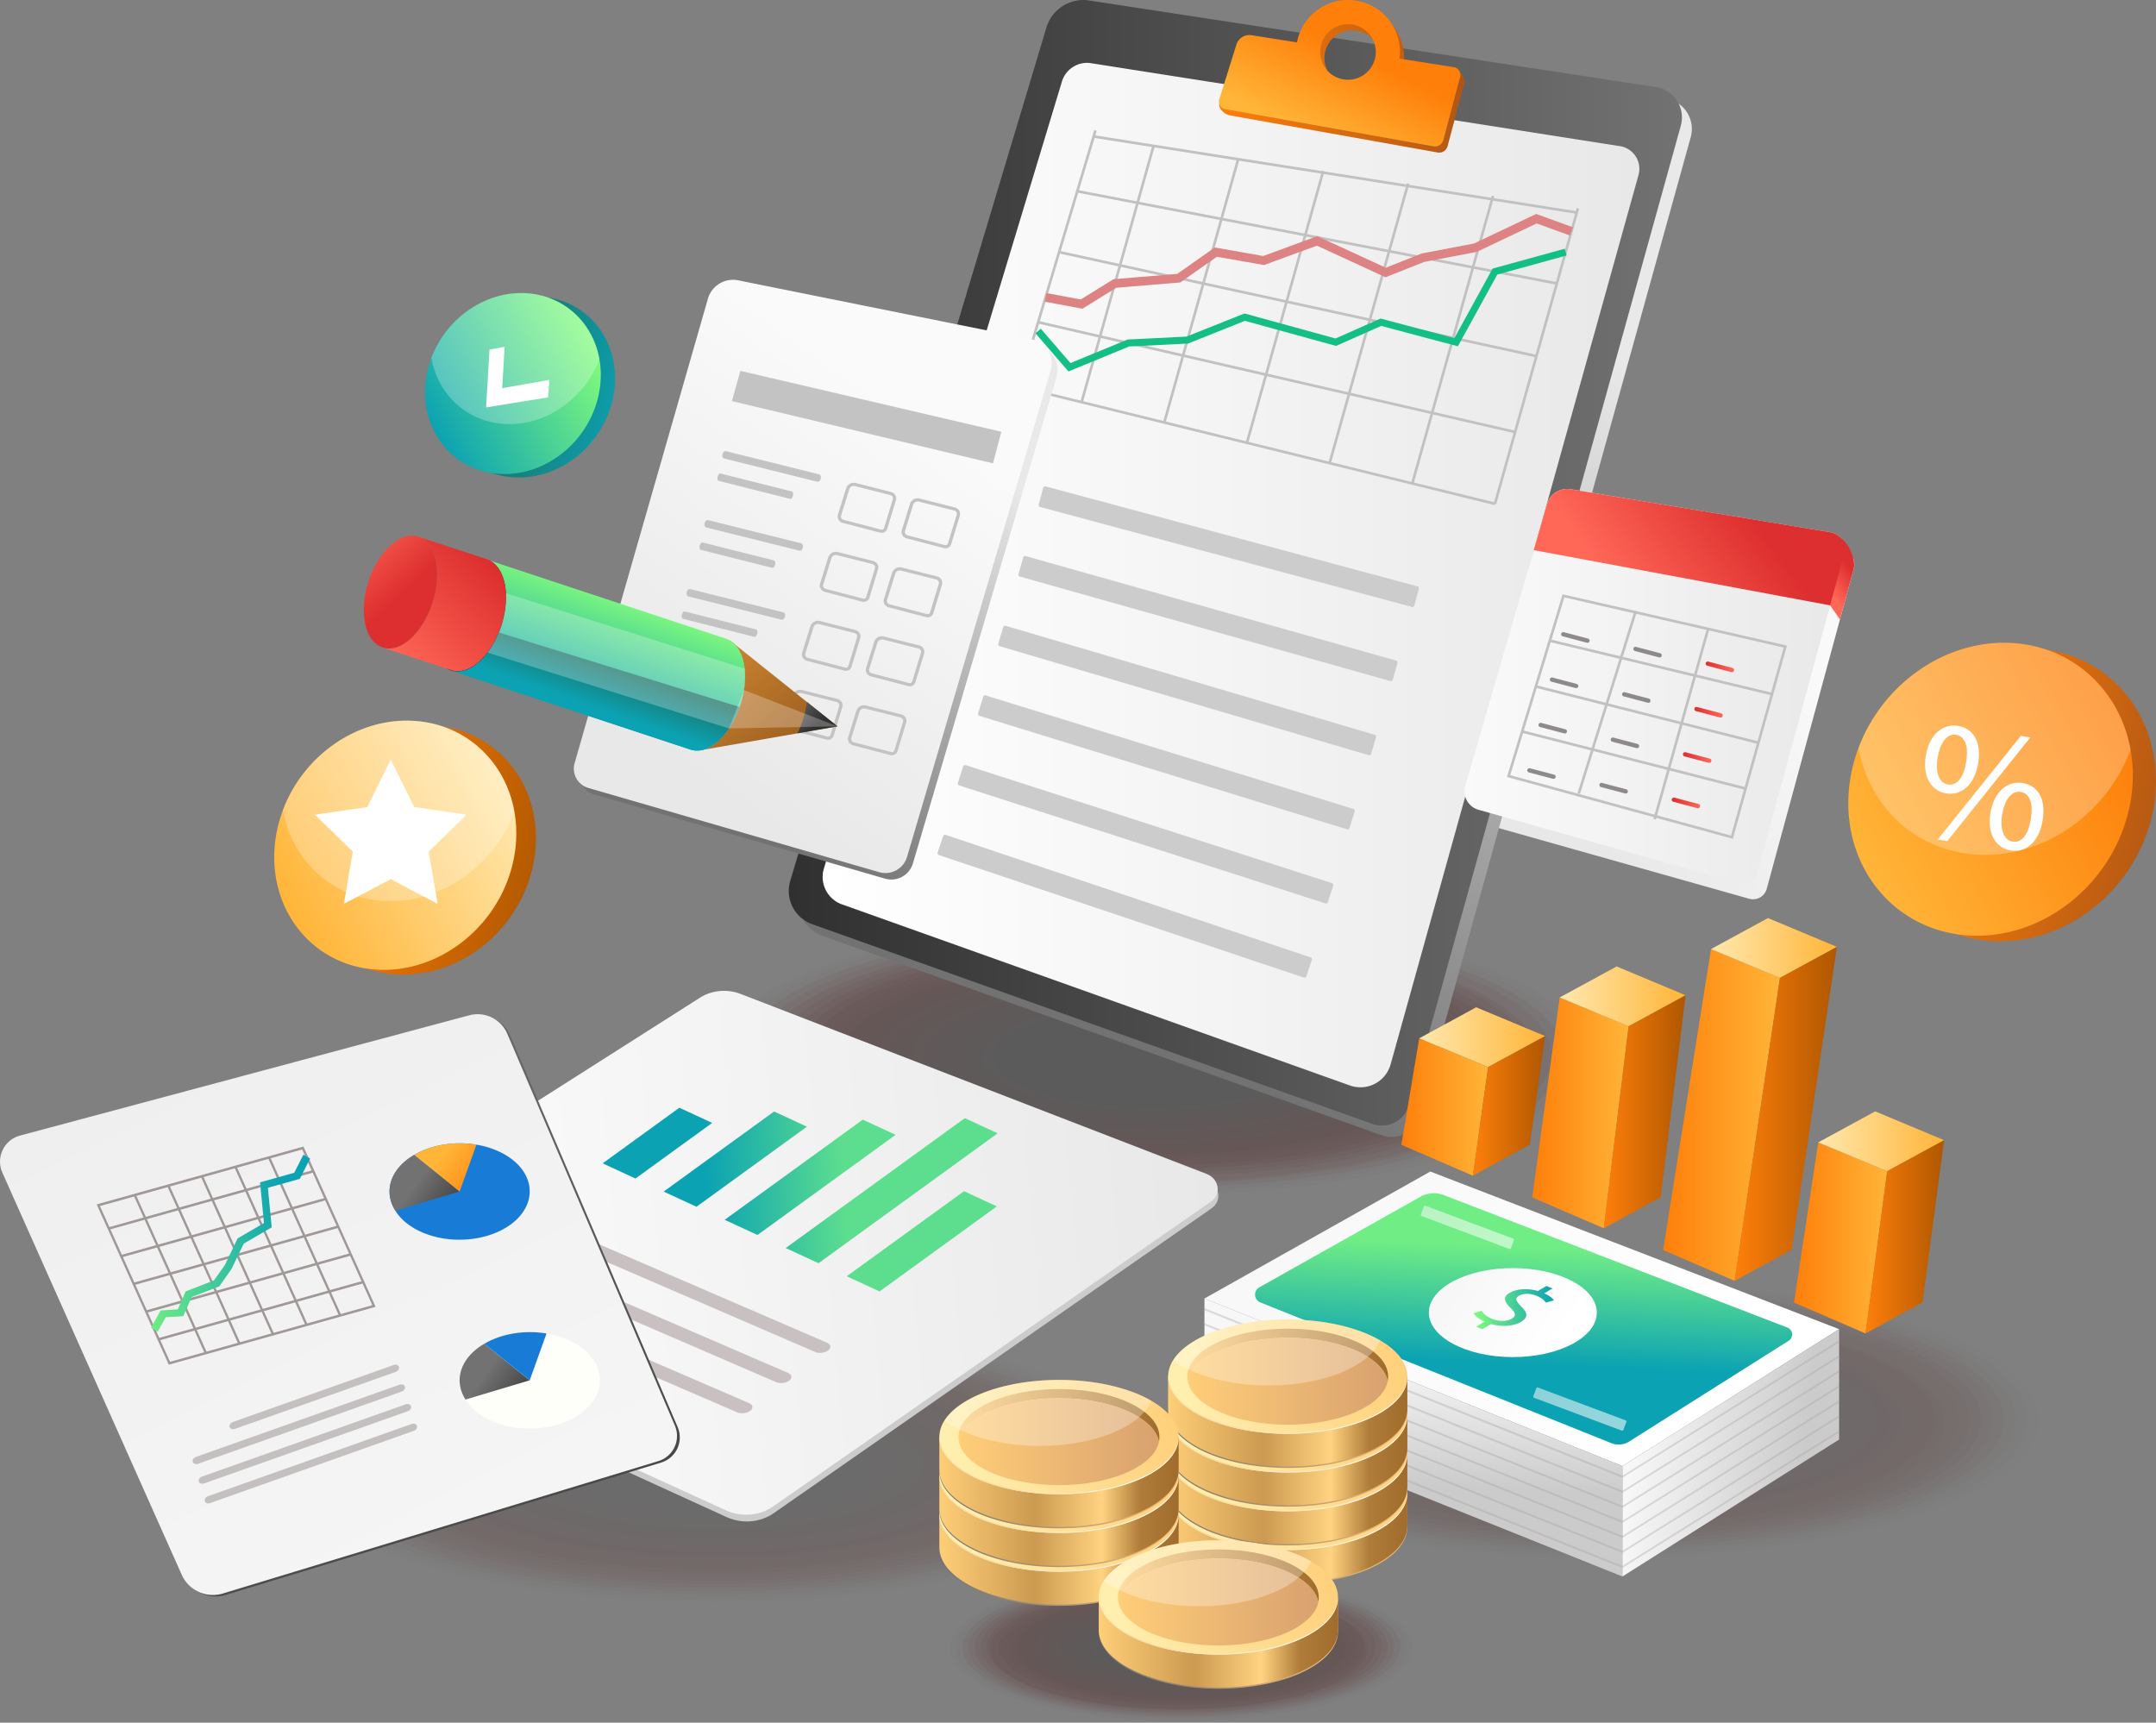 <svg id="Layer_4" data-name="Layer 4" xmlns="http://www.w3.org/2000/svg" xmlns:xlink="http://www.w3.org/1999/xlink" viewBox="0 0 2459.17 1964.99"><rect x="0" y="0" width="2459.17" height="1964.99" fill="#808080" stroke="none"/><defs><style>.cls-1,.cls-85{opacity:0.35;}.cls-2{fill:#4c0000;opacity:0;}.cls-3{fill:#4a0101;opacity:0.04;}.cls-4{fill:#480202;opacity:0.08;}.cls-5{fill:#460303;opacity:0.12;}.cls-6{fill:#440404;opacity:0.15;}.cls-7{fill:#420505;opacity:0.19;}.cls-8{fill:#400606;opacity:0.23;}.cls-9{fill:#3e0606;opacity:0.27;}.cls-10{fill:#3c0707;opacity:0.31;}.cls-11{fill:#3a0808;opacity:0.35;}.cls-12{fill:#380909;opacity:0.38;}.cls-13{fill:#360a0a;opacity:0.42;}.cls-14{fill:#340b0b;opacity:0.46;}.cls-15{fill:#330c0c;opacity:0.5;}.cls-16{fill:#310d0d;opacity:0.54;}.cls-17{fill:#2f0e0e;opacity:0.58;}.cls-18{fill:#2d0f0f;opacity:0.62;}.cls-19{fill:#2b1010;opacity:0.65;}.cls-20{fill:#291111;opacity:0.69;}.cls-21{fill:#271212;opacity:0.73;}.cls-22{fill:#251212;opacity:0.77;}.cls-23{fill:#231313;opacity:0.81;}.cls-24{fill:#211414;opacity:0.85;}.cls-25{fill:#1f1515;opacity:0.88;}.cls-26{fill:#1d1616;opacity:0.92;}.cls-27{fill:#1b1717;opacity:0.96;}.cls-28{fill:#191818;}.cls-29{opacity:0.2;}.cls-30{fill:url(#linear-gradient);}.cls-31{fill:url(#linear-gradient-2);}.cls-32{fill:url(#linear-gradient-3);}.cls-33{fill:url(#linear-gradient-4);}.cls-34,.cls-35,.cls-36{fill:none;stroke-miterlimit:10;}.cls-34{stroke:#c1c1c1;stroke-width:3px;}.cls-35{stroke:#dd8383;stroke-width:10px;}.cls-36{stroke:#13bf86;stroke-width:8px;}.cls-37{fill:#ccc;}.cls-38{fill:url(#linear-gradient-5);}.cls-39{fill:url(#linear-gradient-6);}.cls-40{fill:url(#linear-gradient-7);}.cls-41{fill:url(#linear-gradient-8);}.cls-42{fill:#c3c3c3;}.cls-43{fill:url(#linear-gradient-9);}.cls-44{fill:url(#linear-gradient-10);}.cls-45{fill:url(#linear-gradient-11);}.cls-46{fill:#8e8a8a;}.cls-47{fill:url(#linear-gradient-12);}.cls-48{fill:url(#linear-gradient-13);}.cls-49{fill:url(#linear-gradient-14);}.cls-50{fill:url(#linear-gradient-15);}.cls-51{fill:url(#linear-gradient-16);}.cls-52{fill:url(#linear-gradient-17);}.cls-53{fill:url(#linear-gradient-18);}.cls-54{fill:url(#linear-gradient-19);}.cls-55{fill:url(#linear-gradient-20);}.cls-56{fill:url(#linear-gradient-21);}.cls-57{fill:url(#linear-gradient-22);}.cls-58{fill:url(#linear-gradient-23);}.cls-59{fill:url(#linear-gradient-24);}.cls-60{fill:url(#linear-gradient-25);}.cls-61{fill:url(#linear-gradient-26);}.cls-62{fill:url(#linear-gradient-27);}.cls-63{fill:url(#linear-gradient-28);}.cls-64{fill:url(#linear-gradient-29);}.cls-65,.cls-66,.cls-94{fill:#fff;}.cls-65,.cls-71{opacity:0.26;}.cls-67{fill:url(#linear-gradient-30);}.cls-68{fill:url(#linear-gradient-31);}.cls-69{fill:url(#linear-gradient-32);}.cls-70{fill:url(#linear-gradient-33);}.cls-71{fill:#fefefe;}.cls-72{fill:url(#linear-gradient-34);}.cls-73{fill:url(#linear-gradient-35);}.cls-74{fill:url(#linear-gradient-36);}.cls-75{fill:url(#linear-gradient-37);}.cls-76{fill:url(#linear-gradient-38);}.cls-77{fill:url(#linear-gradient-39);}.cls-78{fill:#c9c1c1;}.cls-79{fill:url(#linear-gradient-40);}.cls-80{fill:url(#linear-gradient-41);}.cls-81{fill:url(#linear-gradient-42);}.cls-82{fill:url(#linear-gradient-43);}.cls-83{fill:url(#linear-gradient-44);}.cls-84{fill:url(#linear-gradient-45);}.cls-85{fill:#a89d9d;}.cls-86,.cls-87{opacity:0.56;}.cls-86{fill:url(#linear-gradient-46);}.cls-87{fill:url(#linear-gradient-47);}.cls-88{fill:url(#linear-gradient-48);}.cls-89{fill:url(#linear-gradient-49);}.cls-90{fill:url(#linear-gradient-50);}.cls-91{fill:url(#linear-gradient-51);}.cls-92{fill:url(#linear-gradient-52);}.cls-93{fill:url(#linear-gradient-53);}.cls-94{opacity:0.3;}.cls-95{fill:url(#linear-gradient-54);}.cls-96{fill:url(#linear-gradient-55);}.cls-97{fill:url(#linear-gradient-56);}.cls-98{fill:url(#linear-gradient-57);}.cls-99{fill:url(#linear-gradient-58);}.cls-100{fill:url(#linear-gradient-59);}.cls-101{fill:url(#linear-gradient-60);}.cls-102{fill:url(#linear-gradient-61);}.cls-103{fill:url(#linear-gradient-62);}.cls-104{fill:url(#linear-gradient-63);}.cls-105{fill:url(#linear-gradient-64);}.cls-106{fill:url(#linear-gradient-65);}.cls-107{fill:url(#linear-gradient-66);}.cls-108{fill:url(#linear-gradient-67);}.cls-109{fill:url(#linear-gradient-68);}.cls-110{fill:url(#linear-gradient-69);}.cls-111{fill:url(#linear-gradient-70);}.cls-112{fill:url(#linear-gradient-71);}.cls-113{fill:url(#linear-gradient-72);}.cls-114{fill:url(#linear-gradient-73);}.cls-115{fill:url(#linear-gradient-74);}.cls-116{fill:url(#linear-gradient-75);}.cls-117{fill:url(#linear-gradient-76);}.cls-118{fill:url(#linear-gradient-77);}.cls-119{fill:url(#linear-gradient-78);}.cls-120{fill:url(#linear-gradient-79);}.cls-121{fill:url(#linear-gradient-80);}.cls-122{fill:url(#linear-gradient-81);}.cls-123{fill:url(#linear-gradient-82);}.cls-124{fill:url(#linear-gradient-83);}.cls-125{fill:url(#linear-gradient-84);}.cls-126{fill:url(#linear-gradient-85);}.cls-127{fill:url(#linear-gradient-86);}.cls-128{fill:url(#linear-gradient-87);}.cls-129{fill:url(#linear-gradient-88);}.cls-130{fill:url(#linear-gradient-89);}.cls-131{fill:url(#linear-gradient-90);}.cls-132{fill:url(#linear-gradient-91);}.cls-133{fill:url(#linear-gradient-92);}.cls-134{fill:url(#linear-gradient-93);}.cls-135{fill:url(#linear-gradient-94);}.cls-136{fill:url(#linear-gradient-95);}.cls-137{fill:url(#linear-gradient-96);}.cls-138{fill:url(#linear-gradient-97);}.cls-139{fill:#a09797;}.cls-140{fill:url(#linear-gradient-98);}.cls-141{fill:#187cd6;}.cls-142{fill:url(#linear-gradient-99);}.cls-143{fill:url(#linear-gradient-100);}.cls-144{fill:#fffff9;}.cls-145{fill:url(#linear-gradient-101);}.cls-146{fill:#c4c0c0;}.cls-147{fill:url(#linear-gradient-102);}.cls-148{fill:url(#linear-gradient-103);}.cls-149{fill:url(#linear-gradient-104);}.cls-150{isolation:isolate;}.cls-151{fill:url(#linear-gradient-105);}.cls-152{fill:url(#linear-gradient-106);}.cls-153{fill:url(#linear-gradient-107);}.cls-154{fill:url(#linear-gradient-108);}.cls-155{fill:url(#linear-gradient-109);}</style><linearGradient id="linear-gradient" x1="2286.59" y1="979.33" x2="2040.61" y2="1163.4" gradientUnits="userSpaceOnUse"><stop offset="0" stop-color="#f9f9f9"/><stop offset="1" stop-color="#e8e8e8"/></linearGradient><linearGradient id="linear-gradient-2" x1="1945.52" y1="554.11" x2="1417.38" y2="1300.02" gradientUnits="userSpaceOnUse"><stop offset="0" stop-color="#e9e9e9"/><stop offset="1" stop-color="#727272"/></linearGradient><linearGradient id="linear-gradient-3" x1="1170.08" y1="909.47" x2="2188.91" y2="909.47" gradientUnits="userSpaceOnUse"><stop offset="0" stop-color="#303030"/><stop offset="1" stop-color="#727272"/></linearGradient><linearGradient id="linear-gradient-4" x1="1208.73" y1="923.5" x2="2140.31" y2="923.5" gradientUnits="userSpaceOnUse"><stop offset="0" stop-color="#fff"/><stop offset="1" stop-color="#e8e8e8"/></linearGradient><linearGradient id="linear-gradient-5" x1="1358.06" y1="1162.2" x2="1639.04" y2="1162.2" gradientTransform="translate(154.41 -576.17) rotate(-7.98)" gradientUnits="userSpaceOnUse"><stop offset="0" stop-color="#fe7f0a"/><stop offset="1" stop-color="#af5614"/></linearGradient><linearGradient id="linear-gradient-6" x1="1524.09" y1="1127.93" x2="1462.21" y2="1218.21" gradientTransform="translate(154.41 -576.17) rotate(-7.98)" gradientUnits="userSpaceOnUse"><stop offset="0" stop-color="#fe7f0a"/><stop offset="1" stop-color="#ffb538"/></linearGradient><linearGradient id="linear-gradient-7" x1="1328.34" y1="749.84" x2="1047.21" y2="1146.9" xlink:href="#linear-gradient-2"/><linearGradient id="linear-gradient-8" x1="1321.62" y1="742.45" x2="1040.49" y2="1139.51" gradientUnits="userSpaceOnUse"><stop offset="0" stop-color="#fafafa"/><stop offset="1" stop-color="#e8e8e8"/></linearGradient><linearGradient id="linear-gradient-9" x1="1940.82" y1="1050.54" x2="2374.63" y2="1050.54" xlink:href="#linear-gradient-8"/><linearGradient id="linear-gradient-10" x1="2381.06" y1="916.65" x2="2353.83" y2="937.03" gradientUnits="userSpaceOnUse"><stop offset="0" stop-color="#dd2f2f"/><stop offset="1" stop-color="#ff6757"/></linearGradient><linearGradient id="linear-gradient-11" x1="2260.48" y1="849.33" x2="2124.21" y2="951.31" xlink:href="#linear-gradient-10"/><linearGradient id="linear-gradient-12" x1="2215.82" y1="1028.12" x2="2248.33" y2="1028.12" xlink:href="#linear-gradient-10"/><linearGradient id="linear-gradient-13" x1="2202.9" y1="1079.85" x2="2235.41" y2="1079.85" xlink:href="#linear-gradient-10"/><linearGradient id="linear-gradient-14" x1="2189.99" y1="1131.58" x2="2222.49" y2="1131.58" xlink:href="#linear-gradient-10"/><linearGradient id="linear-gradient-15" x1="2177.07" y1="1183.32" x2="2209.58" y2="1183.32" xlink:href="#linear-gradient-10"/><linearGradient id="linear-gradient-16" x1="1598.4" y1="1262.71" x2="1697.43" y2="1262.71" gradientTransform="matrix(1, 0, 0, 1, 0, 0)" xlink:href="#linear-gradient-6"/><linearGradient id="linear-gradient-17" x1="1618.81" y1="1183.1" x2="1762.39" y2="1183.1" gradientUnits="userSpaceOnUse"><stop offset="0" stop-color="#ffe8ae"/><stop offset="1" stop-color="#ffb538"/></linearGradient><linearGradient id="linear-gradient-18" x1="1680.01" y1="1261.45" x2="1762.39" y2="1261.45" gradientUnits="userSpaceOnUse"><stop offset="0" stop-color="#fe7f0a"/><stop offset="1" stop-color="#af5700"/></linearGradient><linearGradient id="linear-gradient-19" x1="1747.7" y1="1269.42" x2="1857.63" y2="1269.42" gradientTransform="matrix(1, 0, 0, 1, 0, 0)" xlink:href="#linear-gradient-6"/><linearGradient id="linear-gradient-20" x1="1779.01" y1="1136.53" x2="1922.59" y2="1136.53" xlink:href="#linear-gradient-17"/><linearGradient id="linear-gradient-21" x1="1829.31" y1="1268.16" x2="1922.59" y2="1268.16" xlink:href="#linear-gradient-18"/><linearGradient id="linear-gradient-22" x1="1897" y1="1271.82" x2="2030.24" y2="1271.82" gradientTransform="matrix(1, 0, 0, 1, 0, 0)" xlink:href="#linear-gradient-6"/><linearGradient id="linear-gradient-23" x1="1951.62" y1="1081.34" x2="2095.2" y2="1081.34" xlink:href="#linear-gradient-17"/><linearGradient id="linear-gradient-24" x1="1978.61" y1="1270.56" x2="2095.2" y2="1270.56" xlink:href="#linear-gradient-18"/><linearGradient id="linear-gradient-25" x1="2046.3" y1="1412.06" x2="2152.55" y2="1412.06" gradientTransform="matrix(1, 0, 0, 1, 0, 0)" xlink:href="#linear-gradient-6"/><linearGradient id="linear-gradient-26" x1="2073.93" y1="1301.82" x2="2217.5" y2="1301.82" xlink:href="#linear-gradient-17"/><linearGradient id="linear-gradient-27" x1="2127.91" y1="1410.8" x2="2217.5" y2="1410.8" xlink:href="#linear-gradient-18"/><linearGradient id="linear-gradient-28" x1="2829.62" y1="2883.48" x2="3168.03" y2="2883.48" gradientTransform="matrix(0.27, 0.52, -0.56, 0.24, 1680.35, -1522.49)" gradientUnits="userSpaceOnUse"><stop offset="0" stop-color="#206751"/><stop offset="1" stop-color="#0ba2b3"/></linearGradient><linearGradient id="linear-gradient-29" x1="1251.27" y1="-709.74" x2="1096.98" y2="-568.65" gradientTransform="matrix(0.97, 0.23, -0.23, 0.97, -434.01, 1051.86)" gradientUnits="userSpaceOnUse"><stop offset="0" stop-color="#82fb7c"/><stop offset="1" stop-color="#0ba2b3"/></linearGradient><linearGradient id="linear-gradient-30" x1="2763.52" y1="3774.12" x2="3229.52" y2="3774.12" gradientTransform="matrix(0.27, 0.52, -0.56, 0.24, 2053.23, -1205.03)" xlink:href="#linear-gradient-18"/><linearGradient id="linear-gradient-31" x1="1273.15" y1="-193.31" x2="1060.69" y2="0.97" gradientTransform="matrix(0.97, 0.23, -0.23, 0.97, -434.01, 1051.86)" xlink:href="#linear-gradient-17"/><linearGradient id="linear-gradient-32" x1="5754.35" y1="3215.74" x2="6302.13" y2="3215.74" gradientTransform="matrix(0.27, 0.52, -0.56, 0.24, 2743.05, -2697.66)" xlink:href="#linear-gradient-5"/><linearGradient id="linear-gradient-33" x1="3046.62" y1="-697.27" x2="2796.88" y2="-468.89" gradientTransform="matrix(0.97, 0.23, -0.23, 0.97, -434.01, 1051.86)" xlink:href="#linear-gradient-6"/><linearGradient id="linear-gradient-34" x1="7.07" y1="2145.32" x2="1036.68" y2="2145.32" gradientTransform="matrix(1.06, -0.06, 0.09, 0.95, 370.34, -313.03)" xlink:href="#linear-gradient-4"/><linearGradient id="linear-gradient-35" x1="4926.79" y1="-912.05" x2="4802.82" y2="-779.93" gradientTransform="matrix(0.61, 0.28, -0.61, 0.44, -2603.85, 286.95)" gradientUnits="userSpaceOnUse"><stop offset="0" stop-color="#5cde8e"/><stop offset="1" stop-color="#0ba2b3"/></linearGradient><linearGradient id="linear-gradient-36" x1="4971.74" y1="-869.88" x2="4847.77" y2="-737.75" xlink:href="#linear-gradient-35"/><linearGradient id="linear-gradient-37" x1="5019.53" y1="-825.05" x2="4895.56" y2="-692.92" xlink:href="#linear-gradient-35"/><linearGradient id="linear-gradient-38" x1="5061.06" y1="-786.08" x2="4937.09" y2="-653.96" xlink:href="#linear-gradient-35"/><linearGradient id="linear-gradient-39" x1="5150.82" y1="-701.86" x2="5026.85" y2="-569.74" xlink:href="#linear-gradient-35"/><linearGradient id="linear-gradient-40" x1="1518.04" y1="1359.32" x2="1924.91" y2="1619.65" gradientUnits="userSpaceOnUse"><stop offset="0" stop-color="#f8f8f8"/><stop offset="1" stop-color="#fff"/></linearGradient><linearGradient id="linear-gradient-41" x1="2011.64" y1="1690.17" x2="2005.79" y2="1823.25" gradientUnits="userSpaceOnUse"><stop offset="0" stop-color="#70ed85"/><stop offset="1" stop-color="#0ba2b3"/></linearGradient><linearGradient id="linear-gradient-42" x1="1616.02" y1="1552.61" x2="1609.78" y2="1694.62" gradientUnits="userSpaceOnUse"><stop offset="0" stop-color="#f7f7f7"/><stop offset="1" stop-color="#cbcbcb"/></linearGradient><linearGradient id="linear-gradient-43" x1="1864.98" y1="1642.89" x2="2056.15" y2="1667.89" xlink:href="#linear-gradient-42"/><linearGradient id="linear-gradient-44" x1="1666.53" y1="1459.46" x2="1776.84" y2="1530.03" gradientUnits="userSpaceOnUse"><stop offset="0" stop-color="#f7f7f7"/><stop offset="1" stop-color="#fff"/></linearGradient><linearGradient id="linear-gradient-45" x1="1951.18" y1="1758.99" x2="2042.86" y2="1758.99" gradientTransform="matrix(1, 0, 0, 1, 0, 0)" xlink:href="#linear-gradient-29"/><linearGradient id="linear-gradient-46" x1="3003.46" y1="593.85" x2="3066.95" y2="634.48" gradientTransform="translate(-1093.29 1051.82)" xlink:href="#linear-gradient-44"/><linearGradient id="linear-gradient-47" x1="3196.25" y1="743.03" x2="3259.74" y2="783.66" gradientTransform="translate(-1157.81 1109.93)" xlink:href="#linear-gradient-44"/><linearGradient id="linear-gradient-48" x1="1857.41" y1="2004.52" x2="1599.12" y2="2014.91" gradientUnits="userSpaceOnUse"><stop offset="0" stop-color="#ebb773"/><stop offset="1" stop-color="#727272"/></linearGradient><linearGradient id="linear-gradient-49" x1="1602.77" y1="2007.77" x2="1875.68" y2="2007.77" gradientUnits="userSpaceOnUse"><stop offset="0" stop-color="#ffce78"/><stop offset="0.4" stop-color="#cc9a50"/><stop offset="0.68" stop-color="#ffd381"/><stop offset="0.84" stop-color="#af7c39"/><stop offset="1" stop-color="#a06c2d"/></linearGradient><linearGradient id="linear-gradient-50" x1="1887.39" y1="1938.62" x2="1620.13" y2="1995.92" gradientUnits="userSpaceOnUse"><stop offset="0" stop-color="#ffce78"/><stop offset="1" stop-color="#ffefae"/></linearGradient><linearGradient id="linear-gradient-51" x1="1624.68" y1="1945.64" x2="1853.77" y2="1945.64" gradientUnits="userSpaceOnUse"><stop offset="0" stop-color="#ffce78"/><stop offset="1" stop-color="#a06c2d"/></linearGradient><linearGradient id="linear-gradient-52" x1="1625.21" y1="1975.63" x2="1853.24" y2="1975.63" gradientUnits="userSpaceOnUse"><stop offset="0" stop-color="#ffce78"/><stop offset="1" stop-color="#d8a16f"/></linearGradient><linearGradient id="linear-gradient-53" x1="1865.77" y1="2000.57" x2="1668.86" y2="2002.73" gradientUnits="userSpaceOnUse"><stop offset="0" stop-color="#fff"/><stop offset="1" stop-color="#f2ddaa"/></linearGradient><linearGradient id="linear-gradient-54" x1="1857.41" y1="1960.33" x2="1599.12" y2="1970.72" xlink:href="#linear-gradient-48"/><linearGradient id="linear-gradient-55" x1="1602.77" y1="1963.58" x2="1875.68" y2="1963.58" xlink:href="#linear-gradient-49"/><linearGradient id="linear-gradient-56" x1="1887.39" y1="1894.43" x2="1620.13" y2="1951.73" xlink:href="#linear-gradient-50"/><linearGradient id="linear-gradient-57" x1="1624.68" y1="1901.45" x2="1853.77" y2="1901.45" xlink:href="#linear-gradient-51"/><linearGradient id="linear-gradient-58" x1="1625.21" y1="1931.44" x2="1853.24" y2="1931.44" xlink:href="#linear-gradient-52"/><linearGradient id="linear-gradient-59" x1="1865.77" y1="1956.38" x2="1668.86" y2="1958.54" xlink:href="#linear-gradient-53"/><linearGradient id="linear-gradient-60" x1="1857.41" y1="1916.14" x2="1599.12" y2="1926.53" xlink:href="#linear-gradient-48"/><linearGradient id="linear-gradient-61" x1="1602.77" y1="1919.39" x2="1875.68" y2="1919.39" xlink:href="#linear-gradient-49"/><linearGradient id="linear-gradient-62" x1="1887.39" y1="1850.24" x2="1620.13" y2="1907.54" xlink:href="#linear-gradient-50"/><linearGradient id="linear-gradient-63" x1="1624.68" y1="1857.26" x2="1853.77" y2="1857.26" xlink:href="#linear-gradient-51"/><linearGradient id="linear-gradient-64" x1="1625.21" y1="1887.25" x2="1853.24" y2="1887.25" xlink:href="#linear-gradient-52"/><linearGradient id="linear-gradient-65" x1="1865.77" y1="1912.19" x2="1668.86" y2="1914.35" xlink:href="#linear-gradient-53"/><linearGradient id="linear-gradient-66" x1="1857.41" y1="1871.95" x2="1599.12" y2="1882.34" xlink:href="#linear-gradient-48"/><linearGradient id="linear-gradient-67" x1="1602.77" y1="1875.2" x2="1875.68" y2="1875.2" xlink:href="#linear-gradient-49"/><linearGradient id="linear-gradient-68" x1="1887.39" y1="1806.06" x2="1620.13" y2="1863.35" xlink:href="#linear-gradient-50"/><linearGradient id="linear-gradient-69" x1="1624.68" y1="1813.08" x2="1853.77" y2="1813.08" xlink:href="#linear-gradient-51"/><linearGradient id="linear-gradient-70" x1="1625.21" y1="1843.06" x2="1853.24" y2="1843.06" xlink:href="#linear-gradient-52"/><linearGradient id="linear-gradient-71" x1="1865.77" y1="1868" x2="1668.86" y2="1870.16" xlink:href="#linear-gradient-53"/><linearGradient id="linear-gradient-72" x1="1596.49" y1="2029.23" x2="1338.21" y2="2039.62" xlink:href="#linear-gradient-48"/><linearGradient id="linear-gradient-73" x1="1341.86" y1="2032.48" x2="1614.76" y2="2032.48" xlink:href="#linear-gradient-49"/><linearGradient id="linear-gradient-74" x1="1626.48" y1="1963.33" x2="1359.22" y2="2020.63" xlink:href="#linear-gradient-50"/><linearGradient id="linear-gradient-75" x1="1363.76" y1="1970.35" x2="1592.86" y2="1970.35" xlink:href="#linear-gradient-51"/><linearGradient id="linear-gradient-76" x1="1364.29" y1="2000.34" x2="1592.33" y2="2000.34" xlink:href="#linear-gradient-52"/><linearGradient id="linear-gradient-77" x1="1604.85" y1="2025.28" x2="1407.94" y2="2027.44" xlink:href="#linear-gradient-53"/><linearGradient id="linear-gradient-78" x1="1596.49" y1="1985.04" x2="1338.21" y2="1995.43" xlink:href="#linear-gradient-48"/><linearGradient id="linear-gradient-79" x1="1341.86" y1="1988.29" x2="1614.76" y2="1988.29" xlink:href="#linear-gradient-49"/><linearGradient id="linear-gradient-80" x1="1626.48" y1="1919.14" x2="1359.22" y2="1976.44" xlink:href="#linear-gradient-50"/><linearGradient id="linear-gradient-81" x1="1363.76" y1="1926.16" x2="1592.86" y2="1926.16" xlink:href="#linear-gradient-51"/><linearGradient id="linear-gradient-82" x1="1364.29" y1="1956.15" x2="1592.33" y2="1956.15" xlink:href="#linear-gradient-52"/><linearGradient id="linear-gradient-83" x1="1604.85" y1="1981.09" x2="1407.94" y2="1983.25" xlink:href="#linear-gradient-53"/><linearGradient id="linear-gradient-84" x1="1596.49" y1="1940.85" x2="1338.21" y2="1951.24" xlink:href="#linear-gradient-48"/><linearGradient id="linear-gradient-85" x1="1341.86" y1="1944.1" x2="1614.76" y2="1944.1" xlink:href="#linear-gradient-49"/><linearGradient id="linear-gradient-86" x1="1626.48" y1="1874.96" x2="1359.22" y2="1932.25" xlink:href="#linear-gradient-50"/><linearGradient id="linear-gradient-87" x1="1363.76" y1="1881.98" x2="1592.86" y2="1881.98" xlink:href="#linear-gradient-51"/><linearGradient id="linear-gradient-88" x1="1364.29" y1="1911.96" x2="1592.33" y2="1911.96" xlink:href="#linear-gradient-52"/><linearGradient id="linear-gradient-89" x1="1604.85" y1="1936.9" x2="1407.94" y2="1939.06" xlink:href="#linear-gradient-53"/><linearGradient id="linear-gradient-90" x1="1778.28" y1="2123.77" x2="1520" y2="2134.17" xlink:href="#linear-gradient-48"/><linearGradient id="linear-gradient-91" x1="1523.65" y1="2127.03" x2="1796.55" y2="2127.03" xlink:href="#linear-gradient-49"/><linearGradient id="linear-gradient-92" x1="1808.27" y1="2057.88" x2="1541.01" y2="2115.18" xlink:href="#linear-gradient-50"/><linearGradient id="linear-gradient-93" x1="1545.55" y1="2064.9" x2="1774.65" y2="2064.9" xlink:href="#linear-gradient-51"/><linearGradient id="linear-gradient-94" x1="1546.08" y1="2094.88" x2="1774.12" y2="2094.88" xlink:href="#linear-gradient-52"/><linearGradient id="linear-gradient-95" x1="1786.64" y1="2119.83" x2="1589.73" y2="2121.98" xlink:href="#linear-gradient-53"/><linearGradient id="linear-gradient-96" x1="890.54" y1="2214.36" x2="516.64" y2="1450.65" gradientUnits="userSpaceOnUse"><stop offset="0" stop-color="#3c3c3c"/><stop offset="1" stop-color="#727272"/></linearGradient><linearGradient id="linear-gradient-97" x1="887.4" y1="2212.74" x2="513.5" y2="1449.03" gradientUnits="userSpaceOnUse"><stop offset="0" stop-color="#f7f7f7"/><stop offset="1" stop-color="#efefef"/></linearGradient><linearGradient id="linear-gradient-98" x1="23653.59" y1="11695.45" x2="23942.76" y2="11695.45" gradientTransform="matrix(0.69, -0.33, 0.17, 0.86, -18201.27, -877.84)" xlink:href="#linear-gradient-29"/><linearGradient id="linear-gradient-99" x1="9498.02" y1="4610.63" x2="9598.5" y2="4610.63" gradientTransform="matrix(-0.57, -0.44, -0.41, 0.58, 8090.38, 3189.8)" xlink:href="#linear-gradient-3"/><linearGradient id="linear-gradient-100" x1="9498.02" y1="4529.97" x2="9590.06" y2="4529.97" gradientTransform="matrix(-0.57, -0.44, -0.41, 0.58, 8090.38, 3189.8)" xlink:href="#linear-gradient-6"/><linearGradient id="linear-gradient-101" x1="9234.6" y1="4779.08" x2="9335.07" y2="4779.08" gradientTransform="matrix(-0.57, -0.44, -0.41, 0.58, 8090.38, 3189.8)" xlink:href="#linear-gradient-3"/><linearGradient id="linear-gradient-102" x1="952.62" y1="5401.19" x2="962.96" y2="5253.23" gradientTransform="matrix(0.69, -0.72, 0.72, 0.69, -3377.45, -1916.04)" gradientUnits="userSpaceOnUse"><stop offset="0" stop-color="#9e6120"/><stop offset="1" stop-color="#cf8632"/></linearGradient><linearGradient id="linear-gradient-103" x1="998.72" y1="5404.41" x2="1001.79" y2="5360.36" gradientTransform="matrix(0.69, -0.72, 0.72, 0.69, -3377.45, -1916.04)" xlink:href="#linear-gradient-3"/><linearGradient id="linear-gradient-104" x1="943.86" y1="5321.56" x2="949.11" y2="5246.33" xlink:href="#linear-gradient-102"/><linearGradient id="linear-gradient-105" x1="948.5" y1="5134.41" x2="830.65" y2="5187.8" gradientTransform="matrix(0.69, -0.72, 0.72, 0.69, -3377.45, -1916.04)" xlink:href="#linear-gradient-29"/><linearGradient id="linear-gradient-106" x1="-7917.08" y1="-7199.18" x2="-7864.29" y2="-7199.18" gradientTransform="matrix(-1.2, -1.32, -1.32, 1.2, -18181.28, -854.31)" xlink:href="#linear-gradient-3"/><linearGradient id="linear-gradient-107" x1="-4371.91" y1="4985.52" x2="-4214.49" y2="4985.52" gradientTransform="matrix(-0.69, 0.72, 0.72, 0.69, -5796.02, 601.16)" xlink:href="#linear-gradient-10"/><linearGradient id="linear-gradient-108" x1="-7876.65" y1="-7176.46" x2="-7823.85" y2="-7176.46" gradientTransform="matrix(-1.2, -1.32, -1.32, 1.2, -18181.28, -854.31)" xlink:href="#linear-gradient-10"/><linearGradient id="linear-gradient-109" x1="888.5" y1="5163.59" x2="828.67" y2="5190.69" gradientTransform="matrix(0.69, -0.72, 0.72, 0.69, -3377.45, -1916.04)" xlink:href="#linear-gradient-28"/></defs><g class="cls-1"><ellipse class="cls-2" cx="1583.92" cy="1472.63" rx="509.28" ry="161.99" transform="translate(-272.55 -265.21) rotate(-0.08)"/><ellipse class="cls-3" cx="1583.92" cy="1472.63" rx="496.17" ry="157.82" transform="translate(-272.55 -265.21) rotate(-0.08)"/><ellipse class="cls-4" cx="1583.92" cy="1472.63" rx="483.05" ry="153.64" transform="translate(-272.55 -265.2) rotate(-0.08)"/><ellipse class="cls-5" cx="1583.91" cy="1472.63" rx="469.93" ry="149.47" transform="translate(-272.55 -265.2) rotate(-0.08)"/><ellipse class="cls-6" cx="1583.91" cy="1472.63" rx="456.81" ry="145.3" transform="translate(-272.55 -265.2) rotate(-0.08)"/><ellipse class="cls-7" cx="1583.91" cy="1472.63" rx="443.69" ry="141.13" transform="matrix(1, 0, 0, 1, -272.55, -265.2)"/><ellipse class="cls-8" cx="1583.91" cy="1472.63" rx="430.57" ry="136.95" transform="translate(-272.55 -265.2) rotate(-0.08)"/><ellipse class="cls-9" cx="1583.91" cy="1472.63" rx="417.45" ry="132.78" transform="translate(-272.55 -265.2) rotate(-0.08)"/><ellipse class="cls-10" cx="1583.91" cy="1472.63" rx="404.33" ry="128.61" transform="translate(-272.55 -265.2) rotate(-0.08)"/><ellipse class="cls-11" cx="1583.91" cy="1472.63" rx="391.22" ry="124.44" transform="translate(-272.55 -265.2) rotate(-0.08)"/><ellipse class="cls-12" cx="1583.91" cy="1472.63" rx="378.1" ry="120.26" transform="translate(-272.55 -265.2) rotate(-0.08)"/><ellipse class="cls-13" cx="1583.91" cy="1472.63" rx="364.98" ry="116.09" transform="translate(-272.55 -265.2) rotate(-0.08)"/><ellipse class="cls-14" cx="1583.91" cy="1472.63" rx="351.86" ry="111.92" transform="translate(-272.55 -265.2) rotate(-0.08)"/><ellipse class="cls-15" cx="1583.91" cy="1472.63" rx="338.74" ry="107.74" transform="translate(-272.55 -265.2) rotate(-0.08)"/><ellipse class="cls-16" cx="1583.91" cy="1472.63" rx="325.62" ry="103.57" transform="translate(-272.55 -265.2) rotate(-0.08)"/><ellipse class="cls-17" cx="1583.91" cy="1472.63" rx="312.5" ry="99.4" transform="translate(-272.55 -265.2) rotate(-0.08)"/><ellipse class="cls-18" cx="1583.91" cy="1472.63" rx="299.39" ry="95.23" transform="translate(-272.55 -265.2) rotate(-0.08)"/><ellipse class="cls-19" cx="1583.91" cy="1472.63" rx="286.27" ry="91.05" transform="translate(-272.55 -265.2) rotate(-0.08)"/><ellipse class="cls-20" cx="1583.91" cy="1472.63" rx="273.15" ry="86.88" transform="translate(-272.55 -265.2) rotate(-0.08)"/><ellipse class="cls-21" cx="1583.91" cy="1472.63" rx="260.03" ry="82.71" transform="translate(-272.55 -265.2) rotate(-0.08)"/><ellipse class="cls-22" cx="1583.91" cy="1472.63" rx="246.91" ry="78.54" transform="translate(-272.55 -265.2) rotate(-0.08)"/><ellipse class="cls-23" cx="1583.91" cy="1472.63" rx="233.79" ry="74.36" transform="matrix(1, 0, 0, 1, -272.55, -265.2)"/><ellipse class="cls-24" cx="1583.91" cy="1472.63" rx="220.67" ry="70.19" transform="translate(-272.56 -265.2) rotate(-0.08)"/><ellipse class="cls-25" cx="1583.91" cy="1472.63" rx="207.55" ry="66.02" transform="translate(-272.56 -265.2) rotate(-0.08)"/><ellipse class="cls-26" cx="1583.91" cy="1472.63" rx="194.44" ry="61.85" transform="translate(-272.56 -265.2) rotate(-0.08)"/><ellipse class="cls-27" cx="1583.91" cy="1472.63" rx="181.32" ry="57.67" transform="translate(-272.56 -265.2) rotate(-0.08)"/><ellipse class="cls-28" cx="1583.91" cy="1472.63" rx="168.2" ry="53.5" transform="translate(-272.56 -265.2) rotate(-0.08)"/></g><g class="cls-29"><ellipse class="cls-2" cx="1088.71" cy="1937.53" rx="509.28" ry="161.99" transform="translate(-273.22 -265.92) rotate(-0.08)"/><ellipse class="cls-3" cx="1088.71" cy="1937.53" rx="496.17" ry="157.82" transform="translate(-273.22 -265.92) rotate(-0.08)"/><ellipse class="cls-4" cx="1088.71" cy="1937.53" rx="483.05" ry="153.64" transform="translate(-273.22 -265.92) rotate(-0.08)"/><ellipse class="cls-5" cx="1088.71" cy="1937.53" rx="469.93" ry="149.47" transform="translate(-273.22 -265.92) rotate(-0.08)"/><ellipse class="cls-6" cx="1088.71" cy="1937.53" rx="456.81" ry="145.3" transform="translate(-273.23 -265.92) rotate(-0.08)"/><ellipse class="cls-7" cx="1088.71" cy="1937.53" rx="443.69" ry="141.13" transform="translate(-273.23 -265.92) rotate(-0.08)"/><ellipse class="cls-8" cx="1088.71" cy="1937.53" rx="430.57" ry="136.95" transform="translate(-273.23 -265.92) rotate(-0.08)"/><ellipse class="cls-9" cx="1088.71" cy="1937.53" rx="417.45" ry="132.78" transform="translate(-273.23 -265.92) rotate(-0.08)"/><ellipse class="cls-10" cx="1088.71" cy="1937.53" rx="404.33" ry="128.61" transform="translate(-273.23 -265.92) rotate(-0.08)"/><ellipse class="cls-11" cx="1088.71" cy="1937.53" rx="391.22" ry="124.44" transform="translate(-273.23 -265.92) rotate(-0.08)"/><ellipse class="cls-12" cx="1088.71" cy="1937.53" rx="378.1" ry="120.26" transform="translate(-273.23 -265.92) rotate(-0.08)"/><ellipse class="cls-13" cx="1088.71" cy="1937.53" rx="364.98" ry="116.09" transform="translate(-273.23 -265.92) rotate(-0.08)"/><ellipse class="cls-14" cx="1088.71" cy="1937.53" rx="351.86" ry="111.92" transform="translate(-273.23 -265.92) rotate(-0.08)"/><ellipse class="cls-15" cx="1088.71" cy="1937.53" rx="338.74" ry="107.74" transform="translate(-273.23 -265.92) rotate(-0.08)"/><ellipse class="cls-16" cx="1088.71" cy="1937.53" rx="325.62" ry="103.57" transform="translate(-273.23 -265.92) rotate(-0.08)"/><ellipse class="cls-17" cx="1088.7" cy="1937.53" rx="312.5" ry="99.4" transform="translate(-273.23 -265.92) rotate(-0.08)"/><ellipse class="cls-18" cx="1088.7" cy="1937.53" rx="299.39" ry="95.23" transform="translate(-273.23 -265.92) rotate(-0.08)"/><ellipse class="cls-19" cx="1088.7" cy="1937.53" rx="286.27" ry="91.05" transform="translate(-273.23 -265.92) rotate(-0.08)"/><ellipse class="cls-20" cx="1088.7" cy="1937.53" rx="273.15" ry="86.88" transform="translate(-273.23 -265.92) rotate(-0.08)"/><ellipse class="cls-21" cx="1088.7" cy="1937.53" rx="260.03" ry="82.71" transform="translate(-273.23 -265.92) rotate(-0.08)"/><ellipse class="cls-22" cx="1088.7" cy="1937.53" rx="246.91" ry="78.54" transform="translate(-273.23 -265.92) rotate(-0.08)"/><ellipse class="cls-23" cx="1088.7" cy="1937.53" rx="233.79" ry="74.36" transform="translate(-273.23 -265.92) rotate(-0.08)"/><ellipse class="cls-24" cx="1088.7" cy="1937.53" rx="220.67" ry="70.19" transform="translate(-273.23 -265.92) rotate(-0.08)"/><ellipse class="cls-25" cx="1088.7" cy="1937.53" rx="207.55" ry="66.02" transform="translate(-273.23 -265.92) rotate(-0.08)"/><ellipse class="cls-26" cx="1088.7" cy="1937.53" rx="194.44" ry="61.85" transform="translate(-273.23 -265.92) rotate(-0.08)"/><ellipse class="cls-27" cx="1088.7" cy="1937.53" rx="181.32" ry="57.67" transform="translate(-273.23 -265.92) rotate(-0.08)"/><ellipse class="cls-28" cx="1088.7" cy="1937.53" rx="168.2" ry="53.5" transform="translate(-273.24 -265.92) rotate(-0.08)"/></g><g class="cls-29"><ellipse class="cls-2" cx="2099.72" cy="1887.26" rx="509.28" ry="161.99" transform="translate(-273.15 -264.46) rotate(-0.08)"/><ellipse class="cls-3" cx="2099.72" cy="1887.26" rx="496.17" ry="157.82" transform="translate(-273.15 -264.46) rotate(-0.08)"/><ellipse class="cls-4" cx="2099.72" cy="1887.26" rx="483.05" ry="153.64" transform="translate(-273.15 -264.46) rotate(-0.08)"/><ellipse class="cls-5" cx="2099.72" cy="1887.26" rx="469.93" ry="149.47" transform="translate(-273.15 -264.46) rotate(-0.08)"/><ellipse class="cls-6" cx="2099.72" cy="1887.26" rx="456.81" ry="145.3" transform="translate(-273.15 -264.46) rotate(-0.08)"/><ellipse class="cls-7" cx="2099.72" cy="1887.26" rx="443.69" ry="141.13" transform="translate(-273.15 -264.46) rotate(-0.08)"/><ellipse class="cls-8" cx="2099.72" cy="1887.26" rx="430.57" ry="136.95" transform="translate(-273.15 -264.46) rotate(-0.08)"/><ellipse class="cls-9" cx="2099.72" cy="1887.26" rx="417.45" ry="132.78" transform="translate(-273.15 -264.45) rotate(-0.08)"/><ellipse class="cls-10" cx="2099.72" cy="1887.26" rx="404.33" ry="128.61" transform="translate(-273.15 -264.45) rotate(-0.08)"/><ellipse class="cls-11" cx="2099.72" cy="1887.26" rx="391.22" ry="124.44" transform="matrix(1, 0, 0, 1, -273.15, -264.45)"/><ellipse class="cls-12" cx="2099.72" cy="1887.26" rx="378.1" ry="120.26" transform="translate(-273.15 -264.45) rotate(-0.08)"/><ellipse class="cls-13" cx="2099.72" cy="1887.26" rx="364.98" ry="116.09" transform="translate(-273.15 -264.45) rotate(-0.08)"/><ellipse class="cls-14" cx="2099.72" cy="1887.26" rx="351.86" ry="111.92" transform="translate(-273.15 -264.45) rotate(-0.08)"/><ellipse class="cls-15" cx="2099.72" cy="1887.26" rx="338.74" ry="107.75" transform="translate(-273.15 -264.45) rotate(-0.08)"/><ellipse class="cls-16" cx="2099.72" cy="1887.26" rx="325.62" ry="103.57" transform="translate(-273.15 -264.45) rotate(-0.08)"/><ellipse class="cls-17" cx="2099.72" cy="1887.26" rx="312.5" ry="99.4" transform="translate(-273.15 -264.45) rotate(-0.08)"/><ellipse class="cls-18" cx="2099.72" cy="1887.26" rx="299.39" ry="95.23" transform="translate(-273.15 -264.45) rotate(-0.08)"/><ellipse class="cls-19" cx="2099.72" cy="1887.26" rx="286.27" ry="91.05" transform="translate(-273.15 -264.45) rotate(-0.08)"/><ellipse class="cls-20" cx="2099.72" cy="1887.26" rx="273.15" ry="86.88" transform="translate(-273.15 -264.45) rotate(-0.08)"/><ellipse class="cls-21" cx="2099.72" cy="1887.26" rx="260.03" ry="82.71" transform="translate(-273.16 -264.45) rotate(-0.08)"/><ellipse class="cls-22" cx="2099.72" cy="1887.26" rx="246.91" ry="78.54" transform="translate(-273.16 -264.45) rotate(-0.08)"/><ellipse class="cls-23" cx="2099.72" cy="1887.26" rx="233.79" ry="74.36" transform="translate(-273.16 -264.45) rotate(-0.08)"/><ellipse class="cls-24" cx="2099.72" cy="1887.26" rx="220.67" ry="70.19" transform="translate(-273.16 -264.45) rotate(-0.08)"/><ellipse class="cls-25" cx="2099.72" cy="1887.26" rx="207.55" ry="66.02" transform="translate(-273.16 -264.45) rotate(-0.08)"/><ellipse class="cls-26" cx="2099.72" cy="1887.26" rx="194.44" ry="61.85" transform="translate(-273.16 -264.45) rotate(-0.08)"/><ellipse class="cls-27" cx="2099.72" cy="1887.26" rx="181.32" ry="57.67" transform="translate(-273.16 -264.45) rotate(-0.08)"/><ellipse class="cls-28" cx="2099.72" cy="1887.26" rx="168.2" ry="53.5" transform="translate(-273.16 -264.44) rotate(-0.08)"/></g><path class="cls-30" d="M2384.8,916.27l-15.69,57.82-83.52,307.2a16.23,16.23,0,0,1-20.08,11.38l-297.87-84.05a21.84,21.84,0,0,1-15.05-27.13L2045.88,860a24.08,24.08,0,0,1,27-17l279.78,46.43,16.62,2.74A19.33,19.33,0,0,1,2384.8,916.27Z" transform="translate(-270.41 -267.5)"/><path class="cls-31" d="M1183.1,1285.22l292.21-973.29a44.08,44.08,0,0,1,46.42-31.07l646.7,98.8A35.11,35.11,0,0,1,2198.88,424L1888.83,1541.08a32.12,32.12,0,0,1-41.72,21.63l-639-227.85A40.27,40.27,0,0,1,1183.1,1285.22Z" transform="translate(-270.41 -267.5)"/><path class="cls-32" d="M1171.83,1272.07,1464,298.78a44.08,44.08,0,0,1,46.42-31.07l646.7,98.8a35.11,35.11,0,0,1,30.45,44.38l-310.05,1117a32.12,32.12,0,0,1-41.72,21.63l-639-227.84A40.28,40.28,0,0,1,1171.83,1272.07Z" transform="translate(-270.41 -267.5)"/><path class="cls-33" d="M1513.27,339.34,2116.6,434a26.22,26.22,0,0,1,22.73,33.14L1856.54,1481.67a35.72,35.72,0,0,1-46.39,24l-579.37-206.58a33.2,33.2,0,0,1-20.61-40.91l271.52-897.76A30,30,0,0,1,1513.27,339.34Z" transform="translate(-270.41 -267.5)"/><polyline class="cls-34" points="1249.51 148.82 1162.11 441.15 1705.17 574.68"/><line class="cls-34" x1="1233.68" y1="458.75" x2="1315.69" y2="166.7"/><line class="cls-34" x1="1327.97" y1="481.93" x2="1412.51" y2="180.91"/><line class="cls-34" x1="1422.27" y1="505.12" x2="1509.33" y2="195.11"/><line class="cls-34" x1="1516.57" y1="528.31" x2="1606.16" y2="209.31"/><line class="cls-34" x1="1610.87" y1="551.5" x2="1702.98" y2="223.51"/><line class="cls-34" x1="1705.17" y1="574.68" x2="1799.8" y2="237.71"/><line class="cls-34" x1="1247.46" y1="155.68" x2="1799.8" y2="242.65"/><line class="cls-34" x1="1208.03" y1="287.57" x2="1752.48" y2="406.2"/><line class="cls-34" x1="1228.78" y1="218.14" x2="1775.76" y2="323.33"/><line class="cls-34" x1="1184.12" y1="367.54" x2="1728.17" y2="492.79"/><polyline class="cls-35" points="1192.59 339.21 1233.67 346.88 1271.7 323.33 1344.54 317.31 1386.77 287.57 1441.3 297.18 1502.27 274.79 1580.54 310.83 1623.03 293.96 1682.77 282.57 1752.48 249.47 1792.43 263.97"/><polyline class="cls-36" points="1184.12 377.57 1219.85 418.92 1287.07 391.24 1354.23 387.91 1419.69 361.75 1523.63 390.33 1575.06 367.54 1660.88 390.33 1705.17 309.76 1785.8 287.57"/><path class="cls-37" d="M1880.89,959.8l-424.13-114a2.24,2.24,0,0,1-1.57-2.74l5.15-19.16a2.25,2.25,0,0,1,2.74-1.58l424.12,114a2.24,2.24,0,0,1,1.58,2.74l-5.16,19.16A2.24,2.24,0,0,1,1880.89,959.8Z" transform="translate(-270.41 -267.5)"/><path class="cls-37" d="M1856.22,1044.36,1433.67,925.18a2.23,2.23,0,0,1-1.54-2.75l5.38-19.1a2.25,2.25,0,0,1,2.76-1.54L1862.82,1021a2.23,2.23,0,0,1,1.54,2.75l-5.38,19.1A2.25,2.25,0,0,1,1856.22,1044.36Z" transform="translate(-270.41 -267.5)"/><path class="cls-37" d="M1831.56,1128.92l-421-124.33a2.23,2.23,0,0,1-1.5-2.77l5.61-19a2.24,2.24,0,0,1,2.77-1.51l421,124.33a2.23,2.23,0,0,1,1.51,2.77l-5.62,19A2.23,2.23,0,0,1,1831.56,1128.92Z" transform="translate(-270.41 -267.5)"/><path class="cls-37" d="M1806.9,1213.48,1387.48,1084a2.25,2.25,0,0,1-1.48-2.79l5.85-19a2.24,2.24,0,0,1,2.79-1.47l419.42,129.47a2.25,2.25,0,0,1,1.48,2.79l-5.85,19A2.24,2.24,0,0,1,1806.9,1213.48Z" transform="translate(-270.41 -267.5)"/><path class="cls-37" d="M1782.24,1298l-417.86-134.62a2.25,2.25,0,0,1-1.44-2.81l6.08-18.88a2.24,2.24,0,0,1,2.81-1.44l417.85,134.62a2.24,2.24,0,0,1,1.44,2.81L1785,1296.6A2.23,2.23,0,0,1,1782.24,1298Z" transform="translate(-270.41 -267.5)"/><path class="cls-37" d="M1757.57,1382.61l-416.28-139.77a2.25,2.25,0,0,1-1.41-2.83l6.31-18.81a2.24,2.24,0,0,1,2.83-1.41l416.28,139.77a2.24,2.24,0,0,1,1.41,2.82l-6.31,18.82A2.25,2.25,0,0,1,1757.57,1382.61Z" transform="translate(-270.41 -267.5)"/><path class="cls-38" d="M1930,345.85l-58.48-4.48a58.66,58.66,0,0,0,0-15.77,59.25,59.25,0,0,0-116.92-2.72l-51.86-8.19a15.48,15.48,0,0,0-17.2,10.67l-24.33,60.69c-1.57,5,6.41,12.08,11.61,13l237.39,42.39a9.93,9.93,0,0,0,11.35-7.23l19.13-72C1942,357.12,1935.19,346.67,1930,345.85Zm-112.82,19.37a31.69,31.69,0,1,1,27-35.79A31.7,31.7,0,0,1,1817.17,365.22Z" transform="translate(-270.41 -267.5)"/><path class="cls-39" d="M1928.62,344.11l-61.93-9.79a58.59,58.59,0,0,0,0-15.76,59.25,59.25,0,0,0-116.92-2.72l-51.86-8.2a15.5,15.5,0,0,0-17.2,10.68l-19.55,62.46A8.77,8.77,0,0,0,1668,392l237.39,42.39a9.93,9.93,0,0,0,11.35-7.23l19.13-72A8.88,8.88,0,0,0,1928.62,344.11Zm-116.27,14.07a31.7,31.7,0,1,1,27-35.79A31.69,31.69,0,0,1,1812.35,358.18Z" transform="translate(-270.41 -267.5)"/><path class="cls-40" d="M1118.91,594.6l335.45,67.57a27.66,27.66,0,0,1,21.26,35l-163.9,555.14a25.72,25.72,0,0,1-31.81,17.42l-331.66-96a23,23,0,0,1-15.43-29.31l152.1-529.86A29.81,29.81,0,0,1,1118.91,594.6Z" transform="translate(-270.41 -267.5)"/><path class="cls-41" d="M1112.19,587.21l335.45,67.57a27.66,27.66,0,0,1,21.26,35L1305,1244.92a25.71,25.71,0,0,1-31.81,17.41l-331.66-96A23,23,0,0,1,926.11,1137L1078.2,607.11A29.82,29.82,0,0,1,1112.19,587.21Z" transform="translate(-270.41 -267.5)"/><path class="cls-42" d="M1202.68,817l-106.47-26.52c-1.55-.39-2.36-2.6-1.79-4.91h0c.58-2.3,2.32-3.87,3.88-3.48l106.46,26.51c1.56.39,2.37,2.6,1.79,4.91h0C1206,815.78,1204.23,817.35,1202.68,817Z" transform="translate(-270.41 -267.5)"/><path class="cls-42" d="M1171.66,836.53,1090.07,816c-1.19-.3-1.7-2.43-1.12-4.74h0c.57-2.31,2-4,3.21-3.65l81.59,20.56c1.19.3,1.7,2.43,1.13,4.74h0C1174.31,835.19,1172.86,836.83,1171.66,836.53Z" transform="translate(-270.41 -267.5)"/><path class="cls-42" d="M1276.56,875.26a7.15,7.15,0,0,1-2.37-.22l-42.51-11.1a7.84,7.84,0,0,1-4.83-3.62,7.26,7.26,0,0,1-.68-5.82l9.35-30.07a9.12,9.12,0,0,1,11-5.92l40.22,10.16a7.79,7.79,0,0,1,4.86,3.6,7.16,7.16,0,0,1,.72,5.83l-9.89,32.51A6.65,6.65,0,0,1,1276.56,875.26Zm-32.73-53.42a5.31,5.31,0,0,0-4.71,3.66h0l-9.35,30.07a3.75,3.75,0,0,0,.35,3,4.08,4.08,0,0,0,2.5,1.88l42.52,11.1a3,3,0,0,0,3.73-2l9.9-32.51a3.72,3.72,0,0,0-.38-3,4,4,0,0,0-2.52-1.86L1245.66,822A5.46,5.46,0,0,0,1243.83,821.84Z" transform="translate(-270.41 -267.5)"/><path class="cls-42" d="M1349.42,892.93a7.12,7.12,0,0,1-2.37-.22l-42.52-11.1a7.84,7.84,0,0,1-4.82-3.62,7.18,7.18,0,0,1-.68-5.82l9.35-30.07a9.13,9.13,0,0,1,11-5.93l40.22,10.17a7.81,7.81,0,0,1,4.86,3.59,7.19,7.19,0,0,1,.72,5.84l-9.89,32.51A6.66,6.66,0,0,1,1349.42,892.93ZM1312,843.17l-9.35,30.06a3.76,3.76,0,0,0,.35,3,4,4,0,0,0,2.5,1.87L1348,889.23a3,3,0,0,0,3.73-2l9.9-32.51a3.72,3.72,0,0,0-.38-3,4,4,0,0,0-2.52-1.86l-40.21-10.16a5.39,5.39,0,0,0-6.54,3.5Z" transform="translate(-270.41 -267.5)"/><path class="cls-42" d="M1182.29,895.66l-106.47-26.52c-1.55-.39-2.36-2.59-1.79-4.9h0c.58-2.31,2.33-3.88,3.88-3.49l106.47,26.52c1.55.39,2.36,2.59,1.78,4.9h0C1185.59,894.48,1183.84,896.05,1182.29,895.66Z" transform="translate(-270.41 -267.5)"/><path class="cls-42" d="M1151.27,915.22l-81.59-20.55c-1.19-.31-1.7-2.44-1.12-4.75h0c.57-2.3,2-3.95,3.21-3.65l81.59,20.56c1.2.3,1.7,2.44,1.13,4.75h0C1153.92,913.88,1152.47,915.53,1151.27,915.22Z" transform="translate(-270.41 -267.5)"/><path class="cls-42" d="M1256.17,954a7.41,7.41,0,0,1-2.37-.21l-42.51-11.11a7.8,7.8,0,0,1-4.83-3.62,7.25,7.25,0,0,1-.68-5.82l9.36-30.06a9.11,9.11,0,0,1,11-5.93l40.22,10.16a7.82,7.82,0,0,1,4.86,3.6,7.17,7.17,0,0,1,.72,5.83l-9.89,32.52A6.63,6.63,0,0,1,1256.17,954Zm-32.73-53.42a5.32,5.32,0,0,0-4.71,3.66h0l-9.35,30.07a3.76,3.76,0,0,0,.35,3,4.06,4.06,0,0,0,2.5,1.87l42.52,11.1a3,3,0,0,0,3.73-2l9.9-32.52a3.73,3.73,0,0,0-.37-3,4.09,4.09,0,0,0-2.53-1.87l-40.21-10.16A6,6,0,0,0,1223.44,900.53Z" transform="translate(-270.41 -267.5)"/><path class="cls-42" d="M1329,971.62a7.12,7.12,0,0,1-2.37-.22l-42.52-11.1a7.81,7.81,0,0,1-4.82-3.62,7.22,7.22,0,0,1-.68-5.82l9.35-30.07a9.12,9.12,0,0,1,11-5.92L1339.26,925a7.82,7.82,0,0,1,4.86,3.6,7.16,7.16,0,0,1,.72,5.83L1335,967A6.66,6.66,0,0,1,1329,971.62Zm-37.44-49.76-9.35,30.07a3.75,3.75,0,0,0,.35,3,4,4,0,0,0,2.5,1.88l42.52,11.1a3,3,0,0,0,3.73-2l9.9-32.52a3.7,3.7,0,0,0-.38-3,4,4,0,0,0-2.52-1.87l-40.21-10.16a5.39,5.39,0,0,0-6.54,3.5Z" transform="translate(-270.41 -267.5)"/><path class="cls-42" d="M1161.9,974.35l-106.47-26.52c-1.55-.38-2.36-2.59-1.78-4.9h0c.57-2.3,2.32-3.87,3.87-3.49L1164,966c1.55.39,2.36,2.6,1.78,4.9h0C1165.2,973.17,1163.45,974.74,1161.9,974.35Z" transform="translate(-270.41 -267.5)"/><path class="cls-42" d="M1130.88,993.92l-81.58-20.56c-1.2-.3-1.71-2.44-1.13-4.74h0c.57-2.31,2-4,3.21-3.65L1133,985.53c1.2.3,1.7,2.43,1.13,4.74h0C1133.53,992.58,1132.08,994.22,1130.88,993.92Z" transform="translate(-270.41 -267.5)"/><path class="cls-42" d="M1235.78,1032.65a7.15,7.15,0,0,1-2.37-.22l-42.51-11.1a7.84,7.84,0,0,1-4.83-3.62,7.26,7.26,0,0,1-.68-5.82l9.36-30.07a9.12,9.12,0,0,1,11-5.93L1246,986.06a7.81,7.81,0,0,1,4.86,3.59,7.19,7.19,0,0,1,.72,5.84L1241.7,1028A6.65,6.65,0,0,1,1235.78,1032.65Zm-32.73-53.42a5.31,5.31,0,0,0-4.71,3.66h0L1189,1013a3.76,3.76,0,0,0,.35,3,4,4,0,0,0,2.5,1.87l42.52,11.11a3,3,0,0,0,3.73-2l9.9-32.51a3.75,3.75,0,0,0-.37-3,4.07,4.07,0,0,0-2.53-1.86l-40.21-10.16A5.46,5.46,0,0,0,1203.05,979.23Z" transform="translate(-270.41 -267.5)"/><path class="cls-42" d="M1308.64,1050.31a7.41,7.41,0,0,1-2.37-.21l-42.52-11.1a7.82,7.82,0,0,1-4.82-3.63,7.21,7.21,0,0,1-.68-5.82l9.35-30.06a9.13,9.13,0,0,1,11.05-5.93l40.22,10.16a7.86,7.86,0,0,1,4.86,3.6,7.19,7.19,0,0,1,.72,5.84l-9.89,32.51A6.64,6.64,0,0,1,1308.64,1050.31Zm-37.44-49.75-9.35,30.06a3.76,3.76,0,0,0,.35,3,4.06,4.06,0,0,0,2.5,1.87l42.52,11.1a3,3,0,0,0,3.73-2l9.9-32.51a3.72,3.72,0,0,0-.38-3,4,4,0,0,0-2.52-1.86l-40.21-10.17a5.41,5.41,0,0,0-6.54,3.51Z" transform="translate(-270.41 -267.5)"/><path class="cls-42" d="M1141.51,1053.05l-106.46-26.52c-1.56-.39-2.37-2.6-1.79-4.9h0c.57-2.31,2.32-3.88,3.87-3.49l106.47,26.52c1.55.39,2.36,2.59,1.79,4.9h0C1144.81,1051.87,1143.07,1053.44,1141.51,1053.05Z" transform="translate(-270.41 -267.5)"/><path class="cls-42" d="M1110.49,1072.61l-81.58-20.56c-1.2-.3-1.71-2.43-1.13-4.74h0c.57-2.31,2-4,3.21-3.65l81.59,20.56c1.2.3,1.7,2.44,1.13,4.75h0C1113.14,1071.27,1111.69,1072.91,1110.49,1072.61Z" transform="translate(-270.41 -267.5)"/><path class="cls-42" d="M1215.39,1111.34a7.15,7.15,0,0,1-2.37-.22l-42.51-11.1a7.8,7.8,0,0,1-4.83-3.62,7.26,7.26,0,0,1-.68-5.82l9.36-30.07a9.11,9.11,0,0,1,11-5.92l40.22,10.16a7.82,7.82,0,0,1,4.86,3.6,7.17,7.17,0,0,1,.72,5.83l-9.89,32.52A6.65,6.65,0,0,1,1215.39,1111.34Zm-32.73-53.42a5.32,5.32,0,0,0-4.71,3.66h0l-9.35,30.07a3.71,3.71,0,0,0,.36,3,4,4,0,0,0,2.49,1.88l42.52,11.1a3,3,0,0,0,3.73-2l9.9-32.52a3.73,3.73,0,0,0-.37-3,4.09,4.09,0,0,0-2.53-1.87l-40.21-10.16A6,6,0,0,0,1182.66,1057.92Z" transform="translate(-270.41 -267.5)"/><path class="cls-42" d="M1288.25,1129a7.15,7.15,0,0,1-2.37-.22l-42.52-11.1a7.84,7.84,0,0,1-4.82-3.62,7.22,7.22,0,0,1-.68-5.82l9.35-30.07a9.12,9.12,0,0,1,11-5.92l40.22,10.16a7.79,7.79,0,0,1,4.86,3.6,7.16,7.16,0,0,1,.72,5.83l-9.89,32.51A6.65,6.65,0,0,1,1288.25,1129Zm-37.44-49.76-9.35,30.07a3.75,3.75,0,0,0,.35,3,4.08,4.08,0,0,0,2.5,1.88l42.52,11.1a3,3,0,0,0,3.73-2l9.9-32.51a3.72,3.72,0,0,0-.38-3,4,4,0,0,0-2.52-1.86l-40.21-10.16a5.4,5.4,0,0,0-6.54,3.5Z" transform="translate(-270.41 -267.5)"/><polygon class="cls-42" points="834.84 457.54 1132.57 528.51 1142.17 492.5 844.44 423.05 834.84 457.54"/><path class="cls-43" d="M2374,898.82,2357.87,958l-83.18,305.83a16.22,16.22,0,0,1-20.08,11.39l-297.87-84.06a21.81,21.81,0,0,1-15-27.08L2019.78,895l15.2-52.44a24,24,0,0,1,27-17l296.45,49.11A19.36,19.36,0,0,1,2374,898.82Z" transform="translate(-270.41 -267.5)"/><path class="cls-44" d="M2384.8,916.27l-15.69,57.82L2357.87,958l-5.18-68.62,13.12-9.69C2377.1,881.6,2387.83,905.23,2384.8,916.27Z" transform="translate(-270.41 -267.5)"/><path class="cls-45" d="M2374,898.82,2357.87,958l-338.09-63,15.2-52.44a24,24,0,0,1,27-17l296.45,49.11A19.36,19.36,0,0,1,2374,898.82Z" transform="translate(-270.41 -267.5)"/><polygon class="cls-34" points="1783.3 679.65 2036.37 737.52 1975.49 954.97 1720.73 885.25 1783.3 679.65"/><line class="cls-34" x1="1865.8" y1="696.88" x2="1800.74" y2="905.16"/><line class="cls-34" x1="1948.32" y1="717.38" x2="1887.31" y2="934.41"/><line class="cls-34" x1="1767.74" y1="730.77" x2="2021.19" y2="791.75"/><line class="cls-34" x1="1751.84" y1="783.03" x2="2005.65" y2="847.23"/><line class="cls-34" x1="1736.2" y1="834.41" x2="1991.02" y2="899.49"/><path class="cls-46" d="M2081.14,1000.72a2.72,2.72,0,0,1-.63-.08l-27.62-7.3a2.44,2.44,0,1,1,1.25-4.72l27.62,7.29a2.45,2.45,0,0,1-.62,4.81Z" transform="translate(-270.41 -267.5)"/><path class="cls-46" d="M2068.22,1052.45a2.72,2.72,0,0,1-.63-.08l-27.61-7.3a2.44,2.44,0,1,1,1.24-4.72l27.62,7.3a2.44,2.44,0,0,1-.62,4.8Z" transform="translate(-270.41 -267.5)"/><path class="cls-46" d="M2055.3,1104.18a2.25,2.25,0,0,1-.62-.08l-27.62-7.3a2.44,2.44,0,1,1,1.25-4.72l27.62,7.3a2.44,2.44,0,0,1-.63,4.8Z" transform="translate(-270.41 -267.5)"/><path class="cls-46" d="M2042.39,1155.91a2.27,2.27,0,0,1-.63-.08l-27.62-7.29a2.45,2.45,0,0,1,1.25-4.73l27.62,7.3a2.44,2.44,0,0,1-.62,4.8Z" transform="translate(-270.41 -267.5)"/><path class="cls-46" d="M2163.51,1017.47a2.72,2.72,0,0,1-.63-.08l-27.61-7.3a2.44,2.44,0,0,1,1.24-4.73l27.62,7.3a2.45,2.45,0,0,1-.62,4.81Z" transform="translate(-270.41 -267.5)"/><path class="cls-46" d="M2150.59,1069.2a2.7,2.7,0,0,1-.62-.08l-27.62-7.3a2.44,2.44,0,1,1,1.25-4.72l27.62,7.29a2.45,2.45,0,0,1-.63,4.81Z" transform="translate(-270.41 -267.5)"/><path class="cls-46" d="M2137.68,1120.93a2.72,2.72,0,0,1-.63-.08l-27.62-7.3a2.44,2.44,0,1,1,1.25-4.72l27.62,7.29a2.45,2.45,0,0,1-.62,4.81Z" transform="translate(-270.41 -267.5)"/><path class="cls-46" d="M2124.76,1172.66a2.57,2.57,0,0,1-.62-.08l-27.62-7.3a2.44,2.44,0,1,1,1.24-4.72l27.62,7.29a2.45,2.45,0,0,1-.62,4.81Z" transform="translate(-270.41 -267.5)"/><path class="cls-47" d="M2245.88,1034.21a2.25,2.25,0,0,1-.62-.08l-27.62-7.29a2.45,2.45,0,0,1,1.25-4.73l27.62,7.3a2.44,2.44,0,0,1-.63,4.8Z" transform="translate(-270.41 -267.5)"/><path class="cls-48" d="M2233,1086a2.28,2.28,0,0,1-.63-.09l-27.62-7.29a2.45,2.45,0,0,1,1.25-4.73l27.62,7.3a2.45,2.45,0,0,1-.62,4.81Z" transform="translate(-270.41 -267.5)"/><path class="cls-49" d="M2220.05,1137.68a2.57,2.57,0,0,1-.62-.08l-27.62-7.3a2.44,2.44,0,0,1,1.24-4.73l27.62,7.3a2.45,2.45,0,0,1-.62,4.81Z" transform="translate(-270.41 -267.5)"/><path class="cls-50" d="M2207.13,1189.41a2.7,2.7,0,0,1-.62-.08l-27.62-7.3a2.45,2.45,0,0,1,1.25-4.73l27.62,7.3a2.45,2.45,0,0,1-.63,4.81Z" transform="translate(-270.41 -267.5)"/><polygon class="cls-51" points="1598.4 1305.85 1680.01 1341.06 1697.43 1217.22 1618.81 1184.36 1598.4 1305.85"/><polygon class="cls-52" points="1683.77 1148.97 1618.81 1184.36 1697.43 1217.22 1762.39 1181.84 1683.77 1148.97"/><polygon class="cls-53" points="1680.01 1341.06 1744.97 1305.68 1762.39 1181.84 1697.43 1217.22 1680.01 1341.06"/><polygon class="cls-54" points="1747.7 1365.85 1829.31 1401.05 1857.63 1170.65 1779.01 1137.78 1747.7 1365.85"/><polygon class="cls-55" points="1843.97 1102.4 1779.01 1137.78 1857.63 1170.65 1922.59 1135.27 1843.97 1102.4"/><polygon class="cls-56" points="1829.31 1401.05 1894.27 1365.67 1922.59 1135.27 1857.63 1170.65 1829.31 1401.05"/><polygon class="cls-57" points="1897 1425.84 1978.61 1461.04 2030.24 1115.46 1951.62 1082.6 1897 1425.84"/><polygon class="cls-58" points="2016.58 1047.21 1951.62 1082.6 2030.24 1115.46 2095.2 1080.08 2016.58 1047.21"/><polygon class="cls-59" points="1978.61 1461.04 2043.57 1425.66 2095.2 1080.08 2030.24 1115.46 1978.61 1461.04"/><polygon class="cls-60" points="2046.3 1485.83 2127.91 1521.04 2152.55 1335.95 2073.93 1303.08 2046.3 1485.83"/><polygon class="cls-61" points="2138.89 1267.7 2073.93 1303.08 2152.55 1335.95 2217.5 1300.57 2138.89 1267.7"/><polygon class="cls-62" points="2127.91 1521.04 2192.87 1485.65 2217.5 1300.57 2152.55 1335.95 2127.91 1521.04"/><ellipse class="cls-63" cx="871.77" cy="708.93" rx="106.68" ry="96.54" transform="translate(-486.77 721.69) rotate(-53.56)"/><path class="cls-64" d="M838.08,807.89c-54.52-4.47-90.94-54.17-81.35-111a114.12,114.12,0,0,1,5.7-21.1c17.26-45.84,62.85-77.58,110.37-73.68,42.61,3.51,74.15,34.63,81.33,75.19a104.56,104.56,0,0,1,0,35.83C944.57,770,892.6,812.39,838.08,807.89Z" transform="translate(-270.41 -267.5)"/><path class="cls-65" d="M954.13,677.3c-17.26,45.81-62.86,77.55-110.36,73.64-42.6-3.49-74.15-34.61-81.34-75.15,17.26-45.84,62.85-77.58,110.37-73.68C915.41,605.62,947,636.74,954.13,677.3Z" transform="translate(-270.41 -267.5)"/><polygon class="cls-66" points="558.36 398.68 554.42 464.76 625.13 453.21 626.62 433.31 572.83 442.79 575.56 395.67 558.36 398.68"/><ellipse class="cls-67" cx="743.71" cy="1237.06" rx="146.9" ry="132.93" transform="translate(-963.65 833.1) rotate(-53.56)"/><path class="cls-68" d="M697.32,1373.33c-75.08-6.17-125.24-74.6-112-152.86a156,156,0,0,1,7.86-29.06c23.76-63.11,86.53-106.82,152-101.45,58.67,4.83,102.1,47.68,112,103.53a144.15,144.15,0,0,1,0,49.35C844,1321.09,772.39,1379.52,697.32,1373.33Z" transform="translate(-270.41 -267.5)"/><path class="cls-65" d="M857.12,1193.49c-23.77,63.09-86.56,106.79-152,101.41-58.65-4.8-102.1-47.66-112-103.49,23.76-63.11,86.53-106.82,152-101.45C803.8,1094.79,847.23,1137.64,857.12,1193.49Z" transform="translate(-270.41 -267.5)"/><polygon class="cls-66" points="445.72 866.39 472.46 920.57 532.25 929.26 488.99 971.43 499.2 1030.99 445.72 1002.87 392.24 1030.99 402.45 971.43 359.19 929.26 418.98 920.57 445.72 866.39"/><ellipse class="cls-69" cx="2567.32" cy="1174.13" rx="172.68" ry="156.26" transform="translate(-172.57 2274.62) rotate(-53.56)"/><path class="cls-70" d="M2512.78,1334.31c-88.25-7.25-147.21-87.69-131.69-179.68a184.58,184.58,0,0,1,9.24-34.16c27.94-74.19,101.72-125.56,178.65-119.26,69,5.68,120,56.06,131.64,121.71a169.5,169.5,0,0,1,.05,58C2685.14,1272.91,2601,1341.59,2512.78,1334.31Z" transform="translate(-270.41 -267.5)"/><path class="cls-71" d="M2700.62,1122.92c-27.93,74.16-101.74,125.53-178.64,119.2-68.95-5.65-120-56-131.65-121.65,27.94-74.19,101.72-125.56,178.65-119.26C2638,1006.89,2689,1057.27,2700.62,1122.92Z" transform="translate(-270.41 -267.5)"/><path class="cls-66" d="M2526.82,1137.66c-4.24,26.52-20.27,37.45-36.53,34.85-15.68-2.5-27.21-17.25-23.35-42.63,4-25.16,20-37.09,36.66-34.43C2521.21,1098.27,2530.66,1113.67,2526.82,1137.66Zm-46.24-6.19c-3,16,1.09,29.15,11.74,30.85,11.22,1.79,18.17-9.41,20.83-26,2.44-15.29,0-28.77-11.77-30.65C2490.74,1103.91,2483.12,1115.59,2480.58,1131.47Zm.1,93.69,94.72-118.23,10.83,1.73-94.71,118.23Zm119.68-22.35c-4.24,26.51-20.28,37.44-36.34,34.87-15.68-2.5-27.21-17.25-23.38-42.43,4.05-25.36,20.05-37.29,36.69-34.63C2594.94,1163.44,2604.19,1178.81,2600.36,1202.81Zm-46.25-6.2c-2.76,16,1.49,29.21,11.94,30.88,11.22,1.8,18.17-9.4,20.83-26,2.44-15.29,0-28.77-11.77-30.66C2564.47,1169.09,2556.65,1180.74,2554.11,1196.61Z" transform="translate(-270.41 -267.5)"/><path class="cls-37" d="M1115.94,1409l531.31,205.21c14.59,5.64,17.35,23.06,5,31.65L1152.7,1993.68c-15.22,10.6-36.1,12.27-53.57,4.29l-517.6-236.56c-15.68-7.17-17.56-26.49-3.44-35.47l491.51-312.78C1083,1404.62,1100.59,1403,1115.94,1409Z" transform="translate(-270.41 -267.5)"/><path class="cls-72" d="M1115.23,1401.27l531.3,205.21c14.59,5.63,17.35,23.06,5,31.65L1152,1986c-15.22,10.6-36.1,12.27-53.57,4.28l-517.6-236.55c-15.68-7.17-17.56-26.49-3.45-35.48l491.52-312.78C1082.31,1396.93,1099.87,1395.34,1115.23,1401.27Z" transform="translate(-270.41 -267.5)"/><polygon class="cls-73" points="724.82 1344.31 687.39 1326.99 774.89 1263.54 812.33 1280.85 724.82 1344.31"/><polygon class="cls-74" points="794.42 1376.51 756.98 1359.19 882.95 1267.85 920.38 1285.16 794.42 1376.51"/><polygon class="cls-75" points="864.01 1408.71 826.58 1391.39 984.12 1277.14 1021.55 1294.46 864.01 1408.71"/><polygon class="cls-76" points="933.61 1440.91 896.18 1423.59 1100.51 1275.41 1137.94 1292.73 933.61 1440.91"/><polygon class="cls-77" points="1003.21 1473.11 965.78 1455.79 1099.58 1358.76 1137.01 1376.08 1003.21 1473.11"/><path class="cls-78" d="M1200.31,1809.71,841.64,1654.79c-4.36-1.89-4.87-5.8-1.13-8.69h0c3.73-2.9,10.36-3.72,14.72-1.84l358.67,154.92c4.36,1.89,4.87,5.8,1.14,8.69h0C1211.3,1810.77,1204.68,1811.59,1200.31,1809.71Z" transform="translate(-270.41 -267.5)"/><path class="cls-78" d="M1155.86,1844.15,797.19,1689.22c-4.36-1.88-4.87-5.79-1.13-8.68h0c3.73-2.9,10.36-3.72,14.72-1.84l358.67,154.92c4.36,1.89,4.87,5.8,1.14,8.69h0A16.17,16.17,0,0,1,1155.86,1844.15Z" transform="translate(-270.41 -267.5)"/><path class="cls-78" d="M1111.41,1878.59,752.74,1723.66c-4.36-1.88-4.87-5.79-1.13-8.69h0a16.12,16.12,0,0,1,14.72-1.83L1125,1868.06c4.36,1.88,4.87,5.79,1.13,8.69h0A16.15,16.15,0,0,1,1111.41,1878.59Z" transform="translate(-270.41 -267.5)"/><polygon class="cls-79" points="1631.42 1336.33 2097.73 1516.1 1850.57 1672.3 1373.82 1481.16 1631.42 1336.33"/><path class="cls-80" d="M1706.8,1735.92l183.82-103.36a31.1,31.1,0,0,1,26.44-1.91l392.18,151.2a8.39,8.39,0,0,1,1.46,14.93l-182,115a22.5,22.5,0,0,1-20.37,1.86l-400.4-160.53A9.57,9.57,0,0,1,1706.8,1735.92Z" transform="translate(-270.41 -267.5)"/><polygon class="cls-81" points="1850.57 1672.3 1850.57 1798.23 1373.82 1607.09 1373.82 1481.16 1850.57 1672.3"/><polygon class="cls-82" points="2097.73 1516.1 2097.73 1642.03 1850.57 1798.23 1850.57 1672.3 2097.73 1516.1"/><ellipse class="cls-83" cx="1725.56" cy="1497.23" rx="95.78" ry="50.76"/><path class="cls-84" d="M1954.09,1780.77l9.78-5.76c-6.33-2.76-11.23-6.57-12.69-9.62l9.15-2.71c1.66,3,5.58,6.54,11.78,9.15,7.87,3.29,17.16,3.19,22.68-.06,5.33-3.14,4.3-6.89-1-12-7.43-7-10-12.57-1.53-17.53,8-4.73,20.67-5.58,32.32-2.17l9.78-5.75,6.87,2.88-9.4,5.53c6.46,2.9,9.45,5.72,11,8l-9.17,2.6c-1.16-1.66-3.57-4.82-10.66-7.79-8.53-3.58-16.2-2.31-20.07,0-5,3-3.46,6.17,2.7,12.26,7.34,7.18,8.06,12.57-.56,17.64-7.65,4.51-20.9,6.17-34,2.35l-10.07,5.93Z" transform="translate(-270.41 -267.5)"/><polygon class="cls-85" points="1373.82 1492.14 1850.57 1683.27 1850.57 1685.69 1373.82 1494.55 1373.82 1492.14"/><polygon class="cls-85" points="1373.82 1509.27 1850.57 1700.41 1850.57 1702.83 1373.82 1511.69 1373.82 1509.27"/><polygon class="cls-85" points="1373.82 1526.41 1850.57 1717.55 1850.57 1719.96 1373.82 1528.83 1373.82 1526.41"/><polygon class="cls-85" points="1373.82 1543.55 1850.57 1734.68 1850.57 1737.1 1373.82 1545.96 1373.82 1543.55"/><polygon class="cls-85" points="1373.82 1560.68 1850.57 1751.82 1850.57 1754.23 1373.82 1563.1 1373.82 1560.68"/><polygon class="cls-85" points="1373.82 1577.82 1850.57 1768.95 1850.57 1771.37 1373.82 1580.23 1373.82 1577.82"/><polygon class="cls-85" points="1373.82 1594.95 1850.57 1786.09 1850.57 1788.51 1373.82 1597.37 1373.82 1594.95"/><polygon class="cls-85" points="2097.73 1528.74 1850.57 1683.27 1850.57 1685.69 2097.73 1531.16 2097.73 1528.74"/><polygon class="cls-85" points="2097.73 1545.88 1850.57 1700.41 1850.57 1702.83 2097.73 1548.29 2097.73 1545.88"/><polygon class="cls-85" points="2097.73 1563.01 1850.57 1717.55 1850.57 1719.96 2097.73 1565.43 2097.73 1563.01"/><polygon class="cls-85" points="2097.73 1580.15 1850.57 1734.68 1850.57 1737.1 2097.73 1582.57 2097.73 1580.15"/><polygon class="cls-85" points="2097.73 1597.29 1850.57 1751.82 1850.57 1754.23 2097.73 1599.7 2097.73 1597.29"/><polygon class="cls-85" points="2097.73 1614.42 1850.57 1768.95 1850.57 1771.37 2097.73 1616.84 2097.73 1614.42"/><polygon class="cls-85" points="2097.73 1631.56 1850.57 1786.09 1850.57 1788.51 2097.73 1633.98 2097.73 1631.56"/><rect class="cls-86" x="1889.44" y="1661.17" width="109.62" height="12.51" rx="1.28" transform="translate(437.33 -843.17) rotate(20.52)"/><rect class="cls-87" x="2017.72" y="1868.47" width="109.62" height="12.51" rx="1.28" transform="translate(518.12 -874.99) rotate(20.52)"/><g class="cls-1"><ellipse class="cls-2" cx="1617.9" cy="2146.4" rx="270.66" ry="86.09" transform="translate(-273.53 -265.15) rotate(-0.08)"/><ellipse class="cls-3" cx="1617.9" cy="2146.4" rx="263.69" ry="83.87" transform="translate(-273.53 -265.15) rotate(-0.08)"/><ellipse class="cls-4" cx="1617.9" cy="2146.4" rx="256.72" ry="81.65" transform="translate(-273.53 -265.15) rotate(-0.08)"/><ellipse class="cls-5" cx="1617.9" cy="2146.4" rx="249.74" ry="79.44" transform="translate(-273.53 -265.15) rotate(-0.08)"/><ellipse class="cls-6" cx="1617.9" cy="2146.4" rx="242.77" ry="77.22" transform="translate(-273.53 -265.15) rotate(-0.08)"/><ellipse class="cls-7" cx="1617.9" cy="2146.4" rx="235.8" ry="75" transform="translate(-273.53 -265.15) rotate(-0.08)"/><ellipse class="cls-8" cx="1617.9" cy="2146.4" rx="228.83" ry="72.78" transform="translate(-273.53 -265.15) rotate(-0.08)"/><ellipse class="cls-9" cx="1617.9" cy="2146.4" rx="221.86" ry="70.57" transform="translate(-273.53 -265.15) rotate(-0.08)"/><ellipse class="cls-10" cx="1617.9" cy="2146.4" rx="214.88" ry="68.35" transform="matrix(1, 0, 0, 1, -273.53, -265.15)"/><ellipse class="cls-11" cx="1617.9" cy="2146.4" rx="207.91" ry="66.13" transform="translate(-273.53 -265.15) rotate(-0.08)"/><ellipse class="cls-12" cx="1617.9" cy="2146.4" rx="200.94" ry="63.91" transform="translate(-273.53 -265.15) rotate(-0.08)"/><ellipse class="cls-13" cx="1617.9" cy="2146.4" rx="193.97" ry="61.7" transform="translate(-273.53 -265.15) rotate(-0.08)"/><ellipse class="cls-14" cx="1617.9" cy="2146.4" rx="187" ry="59.48" transform="translate(-273.54 -265.15) rotate(-0.08)"/><ellipse class="cls-15" cx="1617.9" cy="2146.4" rx="180.02" ry="57.26" transform="translate(-273.54 -265.15) rotate(-0.08)"/><ellipse class="cls-16" cx="1617.9" cy="2146.4" rx="173.05" ry="55.04" transform="translate(-273.54 -265.15) rotate(-0.08)"/><ellipse class="cls-17" cx="1617.9" cy="2146.4" rx="166.08" ry="52.83" transform="translate(-273.54 -265.15) rotate(-0.08)"/><ellipse class="cls-18" cx="1617.9" cy="2146.4" rx="159.11" ry="50.61" transform="translate(-273.54 -265.15) rotate(-0.08)"/><ellipse class="cls-19" cx="1617.9" cy="2146.4" rx="152.14" ry="48.39" transform="translate(-273.54 -265.15) rotate(-0.08)"/><ellipse class="cls-20" cx="1617.9" cy="2146.4" rx="145.17" ry="46.17" transform="translate(-273.54 -265.15) rotate(-0.08)"/><ellipse class="cls-21" cx="1617.9" cy="2146.4" rx="138.19" ry="43.96" transform="translate(-273.54 -265.15) rotate(-0.08)"/><ellipse class="cls-22" cx="1617.9" cy="2146.4" rx="131.22" ry="41.74" transform="translate(-273.54 -265.15) rotate(-0.08)"/><ellipse class="cls-23" cx="1617.9" cy="2146.4" rx="124.25" ry="39.52" transform="translate(-273.54 -265.15) rotate(-0.08)"/><ellipse class="cls-24" cx="1617.9" cy="2146.4" rx="117.28" ry="37.3" transform="translate(-273.54 -265.14) rotate(-0.08)"/><ellipse class="cls-25" cx="1617.9" cy="2146.4" rx="110.31" ry="35.09" transform="translate(-273.54 -265.14) rotate(-0.08)"/><ellipse class="cls-26" cx="1617.9" cy="2146.4" rx="103.33" ry="32.87" transform="translate(-273.54 -265.14) rotate(-0.08)"/><ellipse class="cls-27" cx="1617.9" cy="2146.4" rx="96.36" ry="30.65" transform="translate(-273.54 -265.14) rotate(-0.08)"/><ellipse class="cls-28" cx="1617.9" cy="2146.4" rx="89.39" ry="28.43" transform="translate(-273.55 -265.14) rotate(-0.08)"/></g><path class="cls-88" d="M1851,1971.89c-24.67-16.83-65.55-27.83-111.82-27.83s-87.14,11-111.82,27.83h-24.63v37.38c0,36,61.09,65.22,136.45,65.22s136.46-29.2,136.46-65.22v-37.38Z" transform="translate(-270.41 -267.5)"/><path class="cls-89" d="M1851,1970.39c-24.67-16.83-65.55-27.84-111.82-27.84s-87.14,11-111.82,27.84h-24.63v37.38c0,36,61.09,65.22,136.45,65.22s136.46-29.2,136.46-65.22v-37.38Z" transform="translate(-270.41 -267.5)"/><path class="cls-90" d="M1875.67,1970.39c0,36-61.08,65.21-136.45,65.21s-136.45-29.19-136.45-65.21a34.9,34.9,0,0,1,5.85-18.94c17-26.78,69-46.28,130.6-46.28,42.57,0,80.6,9.32,105.61,23.93C1864.11,1940.33,1875.67,1954.71,1875.67,1970.39Z" transform="translate(-270.41 -267.5)"/><path class="cls-91" d="M1853.77,1970.39a25.53,25.53,0,0,1-.53,5.24,29.15,29.15,0,0,0-2.88-8.09c-12.45-23.81-57.49-41.43-111.14-41.43-36.24,0-68.55,8-89.53,20.6-13.52,8.06-22.34,18-24.48,28.91a25.43,25.43,0,0,1-.53-5.23c0-12.92,9.35-24.79,25-34.14,21-12.57,53.29-20.6,89.53-20.6,53.65,0,98.69,17.62,111.14,41.43A28.6,28.6,0,0,1,1853.77,1970.39Z" transform="translate(-270.41 -267.5)"/><path class="cls-92" d="M1853.24,1975.63c-5.51,27.79-54.45,49.51-114,49.51s-108.53-21.74-114-49.52c2.14-10.89,11-20.85,24.48-28.91,21-12.56,53.29-20.6,89.53-20.6,53.65,0,98.69,17.62,111.14,41.43A29.15,29.15,0,0,1,1853.24,1975.63Z" transform="translate(-270.41 -267.5)"/><path class="cls-93" d="M1739.22,2034.4c-74.94,0-135.75-28.87-136.43-64.61,0,.2,0,.4,0,.6,0,36,61.09,65.22,136.45,65.22s136.46-29.2,136.46-65.22c0-.2,0-.4,0-.6C1875,2005.53,1814.16,2034.4,1739.22,2034.4Z" transform="translate(-270.41 -267.5)"/><path class="cls-94" d="M1844.83,1929.1c-12.45,29.34-64.82,51.36-127.55,51.36-45.35,0-85.32-11.53-108.66-29,17-26.78,69-46.28,130.6-46.28C1781.79,1905.17,1819.82,1914.49,1844.83,1929.1Z" transform="translate(-270.41 -267.5)"/><path class="cls-95" d="M1851,1927.7c-24.67-16.83-65.55-27.83-111.82-27.83s-87.14,11-111.82,27.83h-24.63v37.38c0,36,61.09,65.22,136.45,65.22s136.46-29.2,136.46-65.22V1927.7Z" transform="translate(-270.41 -267.5)"/><path class="cls-96" d="M1851,1926.2c-24.67-16.83-65.55-27.84-111.82-27.84s-87.14,11-111.82,27.84h-24.63v37.38c0,36,61.09,65.22,136.45,65.22s136.46-29.2,136.46-65.22V1926.2Z" transform="translate(-270.41 -267.5)"/><path class="cls-97" d="M1875.67,1926.2c0,36-61.08,65.21-136.45,65.21s-136.45-29.19-136.45-65.21a34.93,34.93,0,0,1,5.85-18.94c17-26.78,69-46.28,130.6-46.28,42.57,0,80.6,9.32,105.61,23.93C1864.11,1896.14,1875.67,1910.52,1875.67,1926.2Z" transform="translate(-270.41 -267.5)"/><path class="cls-98" d="M1853.77,1926.2a25.69,25.69,0,0,1-.53,5.25,29.1,29.1,0,0,0-2.88-8.1c-12.45-23.81-57.49-41.43-111.14-41.43-36.24,0-68.55,8-89.53,20.6-13.52,8.06-22.34,18-24.48,28.91a25.43,25.43,0,0,1-.53-5.23c0-12.92,9.35-24.79,25-34.14,21-12.56,53.29-20.6,89.53-20.6,53.65,0,98.69,17.62,111.14,41.43A28.6,28.6,0,0,1,1853.77,1926.2Z" transform="translate(-270.41 -267.5)"/><path class="cls-99" d="M1853.24,1931.45c-5.51,27.78-54.45,49.5-114,49.5s-108.53-21.74-114-49.52c2.14-10.88,11-20.85,24.48-28.91,21-12.56,53.29-20.6,89.53-20.6,53.65,0,98.69,17.62,111.14,41.43A29.1,29.1,0,0,1,1853.24,1931.45Z" transform="translate(-270.41 -267.5)"/><path class="cls-100" d="M1739.22,1990.21c-74.94,0-135.75-28.87-136.43-64.61,0,.2,0,.4,0,.6,0,36,61.09,65.22,136.45,65.22s136.46-29.2,136.46-65.22c0-.2,0-.4,0-.6C1875,1961.34,1814.16,1990.21,1739.22,1990.21Z" transform="translate(-270.41 -267.5)"/><path class="cls-94" d="M1844.83,1884.91c-12.45,29.34-64.82,51.36-127.55,51.36-45.35,0-85.32-11.53-108.66-29,17-26.78,69-46.28,130.6-46.28C1781.79,1861,1819.82,1870.3,1844.83,1884.91Z" transform="translate(-270.41 -267.5)"/><path class="cls-101" d="M1851,1883.51c-24.67-16.83-65.55-27.83-111.82-27.83s-87.14,11-111.82,27.83h-24.63v37.39c0,36,61.09,65.21,136.45,65.21s136.46-29.2,136.46-65.21v-37.39Z" transform="translate(-270.41 -267.5)"/><path class="cls-102" d="M1851,1882c-24.67-16.83-65.55-27.84-111.82-27.84s-87.14,11-111.82,27.84h-24.63v37.38c0,36,61.09,65.22,136.45,65.22s136.46-29.2,136.46-65.22V1882Z" transform="translate(-270.41 -267.5)"/><path class="cls-103" d="M1875.67,1882c0,36-61.08,65.21-136.45,65.21S1602.77,1918,1602.77,1882a34.93,34.93,0,0,1,5.85-18.94c17-26.78,69-46.27,130.6-46.27,42.57,0,80.6,9.31,105.61,23.93C1864.11,1852,1875.67,1866.33,1875.67,1882Z" transform="translate(-270.41 -267.5)"/><path class="cls-104" d="M1853.77,1882a25.69,25.69,0,0,1-.53,5.25,29.1,29.1,0,0,0-2.88-8.1c-12.45-23.81-57.49-41.43-111.14-41.43-36.24,0-68.55,8-89.53,20.6-13.52,8.07-22.34,18-24.48,28.91a25.43,25.43,0,0,1-.53-5.23c0-12.92,9.35-24.79,25-34.14,21-12.56,53.29-20.6,89.53-20.6,53.65,0,98.69,17.62,111.14,41.43A28.6,28.6,0,0,1,1853.77,1882Z" transform="translate(-270.41 -267.5)"/><path class="cls-105" d="M1853.24,1887.26c-5.51,27.78-54.45,49.5-114,49.5s-108.53-21.74-114-49.52c2.14-10.88,11-20.84,24.48-28.91,21-12.56,53.29-20.6,89.53-20.6,53.65,0,98.69,17.62,111.14,41.43A29.1,29.1,0,0,1,1853.24,1887.26Z" transform="translate(-270.41 -267.5)"/><path class="cls-106" d="M1739.22,1946c-74.94,0-135.75-28.87-136.43-64.61,0,.2,0,.4,0,.6,0,36,61.09,65.22,136.45,65.22s136.46-29.2,136.46-65.22c0-.2,0-.4,0-.6C1875,1917.15,1814.16,1946,1739.22,1946Z" transform="translate(-270.41 -267.5)"/><path class="cls-94" d="M1844.83,1840.73c-12.45,29.33-64.82,51.35-127.55,51.35-45.35,0-85.32-11.53-108.66-29,17-26.78,69-46.27,130.6-46.27C1781.79,1816.8,1819.82,1826.11,1844.83,1840.73Z" transform="translate(-270.41 -267.5)"/><path class="cls-107" d="M1851,1839.33c-24.67-16.83-65.55-27.84-111.82-27.84s-87.14,11-111.82,27.84h-24.63v37.38c0,36,61.09,65.21,136.45,65.21s136.46-29.2,136.46-65.21v-37.38Z" transform="translate(-270.41 -267.5)"/><path class="cls-108" d="M1851,1837.82c-24.67-16.83-65.55-27.83-111.82-27.83s-87.14,11-111.82,27.83h-24.63v37.38c0,36,61.09,65.22,136.45,65.22s136.46-29.2,136.46-65.22v-37.38Z" transform="translate(-270.41 -267.5)"/><path class="cls-109" d="M1875.67,1837.82c0,36-61.08,65.22-136.45,65.22s-136.45-29.2-136.45-65.22a34.87,34.87,0,0,1,5.85-18.93c17-26.79,69-46.28,130.6-46.28,42.57,0,80.6,9.31,105.61,23.93C1864.11,1807.77,1875.67,1822.14,1875.67,1837.82Z" transform="translate(-270.41 -267.5)"/><path class="cls-110" d="M1853.77,1837.82a25.69,25.69,0,0,1-.53,5.25,29.21,29.21,0,0,0-2.88-8.1c-12.45-23.8-57.49-41.42-111.14-41.42-36.24,0-68.55,8-89.53,20.59-13.52,8.07-22.34,18-24.48,28.91a25.43,25.43,0,0,1-.53-5.23c0-12.92,9.35-24.79,25-34.14,21-12.56,53.29-20.6,89.53-20.6,53.65,0,98.69,17.62,111.14,41.43A28.6,28.6,0,0,1,1853.77,1837.82Z" transform="translate(-270.41 -267.5)"/><path class="cls-111" d="M1853.24,1843.07c-5.51,27.78-54.45,49.5-114,49.5s-108.53-21.73-114-49.52c2.14-10.88,11-20.84,24.48-28.91,21-12.56,53.29-20.59,89.53-20.59,53.65,0,98.69,17.62,111.14,41.42A29.21,29.21,0,0,1,1853.24,1843.07Z" transform="translate(-270.41 -267.5)"/><path class="cls-112" d="M1739.22,1901.83c-74.94,0-135.75-28.87-136.43-64.61,0,.2,0,.4,0,.6,0,36,61.09,65.22,136.45,65.22s136.46-29.2,136.46-65.22c0-.2,0-.4,0-.6C1875,1873,1814.16,1901.83,1739.22,1901.83Z" transform="translate(-270.41 -267.5)"/><path class="cls-94" d="M1844.83,1796.54c-12.45,29.33-64.82,51.35-127.55,51.35-45.35,0-85.32-11.53-108.66-29,17-26.79,69-46.28,130.6-46.28C1781.79,1772.61,1819.82,1781.92,1844.83,1796.54Z" transform="translate(-270.41 -267.5)"/><path class="cls-113" d="M1590.13,1996.6c-24.68-16.83-65.56-27.83-111.82-27.83s-87.14,11-111.82,27.83h-24.63V2034c0,36,61.09,65.22,136.45,65.22s136.45-29.2,136.45-65.22V1996.6Z" transform="translate(-270.41 -267.5)"/><path class="cls-114" d="M1590.13,1995.1c-24.68-16.83-65.56-27.84-111.82-27.84s-87.14,11-111.82,27.84h-24.63v37.38c0,36,61.09,65.22,136.45,65.22s136.45-29.2,136.45-65.22V1995.1Z" transform="translate(-270.41 -267.5)"/><path class="cls-115" d="M1614.75,1995.1c0,36-61.08,65.21-136.44,65.21s-136.46-29.19-136.46-65.21a34.92,34.92,0,0,1,5.86-18.94c17-26.78,69-46.28,130.6-46.28,42.57,0,80.59,9.32,105.61,23.93C1603.2,1965,1614.75,1979.42,1614.75,1995.1Z" transform="translate(-270.41 -267.5)"/><path class="cls-116" d="M1592.86,1995.1a25.53,25.53,0,0,1-.53,5.24,29.5,29.5,0,0,0-2.89-8.09c-12.45-23.81-57.49-41.43-111.13-41.43-36.24,0-68.55,8-89.54,20.6-13.51,8.06-22.33,18-24.48,28.91a25.43,25.43,0,0,1-.53-5.23c0-12.92,9.35-24.79,25-34.14,21-12.56,53.3-20.6,89.54-20.6,53.64,0,98.68,17.62,111.13,41.43A28.49,28.49,0,0,1,1592.86,1995.1Z" transform="translate(-270.41 -267.5)"/><path class="cls-117" d="M1592.33,2000.34c-5.52,27.79-54.46,49.51-114,49.51s-108.54-21.74-114-49.52c2.15-10.89,11-20.85,24.48-28.91,21-12.56,53.3-20.6,89.54-20.6,53.64,0,98.68,17.62,111.13,41.43A29.5,29.5,0,0,1,1592.33,2000.34Z" transform="translate(-270.41 -267.5)"/><path class="cls-118" d="M1478.31,2059.11c-74.94,0-135.76-28.87-136.44-64.61,0,.2,0,.4,0,.6,0,36,61.09,65.22,136.45,65.22s136.45-29.2,136.45-65.22c0-.2,0-.4,0-.6C1614.07,2030.24,1553.25,2059.11,1478.31,2059.11Z" transform="translate(-270.41 -267.5)"/><path class="cls-94" d="M1583.92,1953.81c-12.46,29.34-64.83,51.36-127.55,51.36-45.36,0-85.33-11.53-108.66-29,17-26.78,69-46.28,130.6-46.28C1520.88,1929.88,1558.9,1939.2,1583.92,1953.81Z" transform="translate(-270.41 -267.5)"/><path class="cls-119" d="M1590.13,1952.41c-24.68-16.83-65.56-27.83-111.82-27.83s-87.14,11-111.82,27.83h-24.63v37.38c0,36,61.09,65.22,136.45,65.22s136.45-29.2,136.45-65.22v-37.38Z" transform="translate(-270.41 -267.5)"/><path class="cls-120" d="M1590.13,1950.91c-24.68-16.83-65.56-27.84-111.82-27.84s-87.14,11-111.82,27.84h-24.63v37.38c0,36,61.09,65.22,136.45,65.22s136.45-29.2,136.45-65.22v-37.38Z" transform="translate(-270.41 -267.5)"/><path class="cls-121" d="M1614.75,1950.91c0,36-61.08,65.21-136.44,65.21s-136.46-29.19-136.46-65.21a34.94,34.94,0,0,1,5.86-18.94c17-26.78,69-46.28,130.6-46.28,42.57,0,80.59,9.32,105.61,23.94C1603.2,1920.85,1614.75,1935.23,1614.75,1950.91Z" transform="translate(-270.41 -267.5)"/><path class="cls-122" d="M1592.86,1950.91a25.69,25.69,0,0,1-.53,5.25,29.45,29.45,0,0,0-2.89-8.1c-12.45-23.81-57.49-41.43-111.13-41.43-36.24,0-68.55,8-89.54,20.6-13.51,8.06-22.33,18-24.48,28.91a25.43,25.43,0,0,1-.53-5.23c0-12.92,9.35-24.79,25-34.14,21-12.56,53.3-20.6,89.54-20.6,53.64,0,98.68,17.62,111.13,41.43A28.49,28.49,0,0,1,1592.86,1950.91Z" transform="translate(-270.41 -267.5)"/><path class="cls-123" d="M1592.33,1956.16c-5.52,27.78-54.46,49.5-114,49.5s-108.54-21.74-114-49.52c2.15-10.88,11-20.85,24.48-28.91,21-12.56,53.3-20.6,89.54-20.6,53.64,0,98.68,17.62,111.13,41.43A29.45,29.45,0,0,1,1592.33,1956.16Z" transform="translate(-270.41 -267.5)"/><path class="cls-124" d="M1478.31,2014.92c-74.94,0-135.76-28.87-136.44-64.61,0,.2,0,.4,0,.6,0,36,61.09,65.22,136.45,65.22s136.45-29.2,136.45-65.22c0-.2,0-.4,0-.6C1614.07,1986.05,1553.25,2014.92,1478.31,2014.92Z" transform="translate(-270.41 -267.5)"/><path class="cls-94" d="M1583.92,1909.63c-12.46,29.33-64.83,51.35-127.55,51.35-45.36,0-85.33-11.53-108.66-29,17-26.78,69-46.28,130.6-46.28C1520.88,1885.69,1558.9,1895,1583.92,1909.63Z" transform="translate(-270.41 -267.5)"/><path class="cls-125" d="M1590.13,1908.23c-24.68-16.84-65.56-27.84-111.82-27.84s-87.14,11-111.82,27.84h-24.63v37.38c0,36,61.09,65.21,136.45,65.21s136.45-29.2,136.45-65.21v-37.38Z" transform="translate(-270.41 -267.5)"/><path class="cls-126" d="M1590.13,1906.72c-24.68-16.83-65.56-27.84-111.82-27.84s-87.14,11-111.82,27.84h-24.63v37.38c0,36,61.09,65.22,136.45,65.22s136.45-29.2,136.45-65.22v-37.38Z" transform="translate(-270.41 -267.5)"/><path class="cls-127" d="M1614.75,1906.72c0,36-61.08,65.22-136.44,65.22s-136.46-29.2-136.46-65.22a34.88,34.88,0,0,1,5.86-18.93c17-26.79,69-46.28,130.6-46.28,42.57,0,80.59,9.31,105.61,23.93C1603.2,1876.67,1614.75,1891,1614.75,1906.72Z" transform="translate(-270.41 -267.5)"/><path class="cls-128" d="M1592.86,1906.72a25.69,25.69,0,0,1-.53,5.25,29.45,29.45,0,0,0-2.89-8.1c-12.45-23.81-57.49-41.42-111.13-41.42-36.24,0-68.55,8-89.54,20.59-13.51,8.07-22.33,18-24.48,28.91a25.43,25.43,0,0,1-.53-5.23c0-12.92,9.35-24.79,25-34.14,21-12.56,53.3-20.6,89.54-20.6,53.64,0,98.68,17.62,111.13,41.43A28.49,28.49,0,0,1,1592.86,1906.72Z" transform="translate(-270.41 -267.5)"/><path class="cls-129" d="M1592.33,1912c-5.52,27.78-54.46,49.5-114,49.5s-108.54-21.73-114-49.52c2.15-10.88,11-20.84,24.48-28.91,21-12.56,53.3-20.59,89.54-20.59,53.64,0,98.68,17.61,111.13,41.42A29.45,29.45,0,0,1,1592.33,1912Z" transform="translate(-270.41 -267.5)"/><path class="cls-130" d="M1478.31,1970.73c-74.94,0-135.76-28.87-136.44-64.61,0,.2,0,.4,0,.6,0,36,61.09,65.22,136.45,65.22s136.45-29.2,136.45-65.22c0-.2,0-.4,0-.6C1614.07,1941.86,1553.25,1970.73,1478.31,1970.73Z" transform="translate(-270.41 -267.5)"/><path class="cls-94" d="M1583.92,1865.44c-12.46,29.33-64.83,51.35-127.55,51.35-45.36,0-85.33-11.53-108.66-29,17-26.79,69-46.28,130.6-46.28C1520.88,1841.51,1558.9,1850.82,1583.92,1865.44Z" transform="translate(-270.41 -267.5)"/><path class="cls-131" d="M1771.92,2091.15c-24.68-16.83-65.56-27.84-111.82-27.84s-87.14,11-111.82,27.84h-24.63v37.38c0,36,61.09,65.22,136.45,65.22s136.45-29.2,136.45-65.22v-37.38Z" transform="translate(-270.41 -267.5)"/><path class="cls-132" d="M1771.92,2089.65c-24.68-16.83-65.56-27.84-111.82-27.84s-87.14,11-111.82,27.84h-24.63V2127c0,36,61.09,65.21,136.45,65.21s136.45-29.2,136.45-65.21v-37.38Z" transform="translate(-270.41 -267.5)"/><path class="cls-133" d="M1796.55,2089.64c0,36-61.08,65.22-136.45,65.22s-136.46-29.19-136.46-65.22a34.88,34.88,0,0,1,5.86-18.93c17-26.78,69-46.28,130.6-46.28,42.57,0,80.6,9.32,105.61,23.93C1785,2059.59,1796.55,2074,1796.55,2089.64Z" transform="translate(-270.41 -267.5)"/><path class="cls-134" d="M1774.65,2089.64a25.62,25.62,0,0,1-.53,5.25,29.54,29.54,0,0,0-2.88-8.1c-12.45-23.8-57.5-41.42-111.14-41.42-36.24,0-68.55,8-89.54,20.59-13.51,8.07-22.33,18-24.48,28.92a25.6,25.6,0,0,1-.53-5.24c0-12.92,9.35-24.79,25-34.14,21-12.56,53.3-20.59,89.54-20.59,53.64,0,98.69,17.62,111.14,41.42A28.63,28.63,0,0,1,1774.65,2089.64Z" transform="translate(-270.41 -267.5)"/><path class="cls-135" d="M1774.12,2094.89c-5.51,27.78-54.46,49.51-114,49.51s-108.53-21.74-114-49.52c2.15-10.89,11-20.85,24.48-28.92,21-12.56,53.3-20.59,89.54-20.59,53.64,0,98.69,17.62,111.14,41.42A29.54,29.54,0,0,1,1774.12,2094.89Z" transform="translate(-270.41 -267.5)"/><path class="cls-136" d="M1660.1,2153.66c-74.94,0-135.76-28.88-136.44-64.62,0,.2,0,.4,0,.61,0,36,61.09,65.21,136.45,65.21s136.45-29.2,136.45-65.21c0-.21,0-.41,0-.61C1795.86,2124.78,1735,2153.66,1660.1,2153.66Z" transform="translate(-270.41 -267.5)"/><path class="cls-94" d="M1765.71,2048.36c-12.45,29.33-64.83,51.35-127.55,51.35-45.36,0-85.33-11.52-108.66-29,17-26.78,69-46.28,130.6-46.28C1702.67,2024.43,1740.7,2033.75,1765.71,2048.36Z" transform="translate(-270.41 -267.5)"/><path class="cls-137" d="M296.38,1564.43l512.46-137.21a36.79,36.79,0,0,1,43.34,21.07l191.19,447a30,30,0,0,1-18.87,40.52l-496.66,151a39,39,0,0,1-47-21.43L276.24,1606.67A30.75,30.75,0,0,1,296.38,1564.43Z" transform="translate(-270.41 -267.5)"/><path class="cls-138" d="M293.23,1562.81l512.46-137.2A36.79,36.79,0,0,1,849,1446.68l191.18,446.94a30,30,0,0,1-18.86,40.52l-496.66,151a39,39,0,0,1-47-21.42L273.1,1605.06A30.77,30.77,0,0,1,293.23,1562.81Z" transform="translate(-270.41 -267.5)"/><path class="cls-139" d="M698.82,1758.14l-235.87,66-82.27-182.82,235.87-66Zm-234.46,62.73,230.74-64.59-80-177.66L384.4,1643.21Z" transform="translate(-270.41 -267.5)"/><polygon class="cls-139" points="236.09 1543.02 233.52 1543.74 152.41 1363.5 154.97 1362.78 236.09 1543.02"/><polygon class="cls-139" points="274.38 1532.3 271.81 1533.02 190.7 1352.78 193.26 1352.06 274.38 1532.3"/><polygon class="cls-139" points="312.68 1521.58 310.11 1522.3 229 1342.06 231.57 1341.34 312.68 1521.58"/><polygon class="cls-139" points="350.98 1510.86 348.41 1511.58 267.3 1331.34 269.87 1330.62 350.98 1510.86"/><polygon class="cls-139" points="389.27 1500.14 386.7 1500.86 305.59 1320.62 308.16 1319.9 389.27 1500.14"/><polygon class="cls-139" points="357.96 1337.29 124.65 1402.6 123.49 1400.02 356.8 1334.71 357.96 1337.29"/><polygon class="cls-139" points="372.18 1368.89 138.87 1434.2 137.71 1431.62 371.02 1366.31 372.18 1368.89"/><polygon class="cls-139" points="386.4 1400.49 153.09 1465.8 151.93 1463.22 385.24 1397.91 386.4 1400.49"/><polygon class="cls-139" points="400.62 1432.09 167.31 1497.4 166.15 1494.82 399.46 1429.51 400.62 1432.09"/><polygon class="cls-139" points="414.84 1463.69 181.53 1529 180.37 1526.42 413.68 1461.11 414.84 1463.69"/><polygon class="cls-140" points="179.84 1519.07 172.24 1514.51 183.23 1494.77 202.82 1493.53 211.78 1473.01 244.03 1460.57 256.74 1442.48 271.01 1412.56 301.07 1395.1 296.61 1348.65 335.6 1337.73 346.01 1317.16 353.74 1321.5 342 1344.66 305.56 1354.86 309.91 1400 277.94 1418.57 264.26 1447.16 250.13 1467.34 218.57 1479.51 209.08 1501.27 189.05 1502.53 179.84 1519.07"/><path class="cls-141" d="M733.21,1591.53c-20,16.5-23.5,38.7-11.81,57,4.73,7.72,12.11,14.73,22.06,20.42,33.87,19.36,84.34,16.16,112.61-7.2s23.7-58.12-10.17-77.48a95.67,95.67,0,0,0-32.08-11.07c-24.44-4.14-51.07-.06-71,11.69A65.29,65.29,0,0,0,733.21,1591.53Z" transform="translate(-270.41 -267.5)"/><path class="cls-142" d="M733.21,1591.53c-20,16.5-23.5,38.7-11.81,57l73.24-21.89-51.77-41.75A65.29,65.29,0,0,0,733.21,1591.53Z" transform="translate(-270.41 -267.5)"/><path class="cls-143" d="M742.87,1584.88l51.77,41.75,19.18-53.44C789.38,1569.05,762.75,1573.13,742.87,1584.88Z" transform="translate(-270.41 -267.5)"/><path class="cls-144" d="M813.17,1806.92c-20,16.5-23.51,38.7-11.82,57,4.74,7.72,12.12,14.73,22.07,20.42,33.87,19.35,84.33,16.16,112.6-7.2s23.7-58.12-10.17-77.48a95.67,95.67,0,0,0-32.08-11.07c-24.44-4.15-51.07-.06-70.95,11.69A64.67,64.67,0,0,0,813.17,1806.92Z" transform="translate(-270.41 -267.5)"/><path class="cls-145" d="M813.17,1806.92c-20,16.5-23.51,38.7-11.82,57L874.59,1842l-51.77-41.75A64.67,64.67,0,0,0,813.17,1806.92Z" transform="translate(-270.41 -267.5)"/><path class="cls-141" d="M822.82,1800.27,874.59,1842l19.18-53.44C869.33,1784.43,842.7,1788.52,822.82,1800.27Z" transform="translate(-270.41 -267.5)"/><path class="cls-146" d="M538.43,1897.39l183.27-65c2.73-1,4.42-3.52,3.76-5.68h0c-.66-2.16-3.43-3.14-6.16-2.17l-183.28,65c-2.72,1-4.41,3.53-3.75,5.68h0C532.93,1897.38,535.7,1898.36,538.43,1897.39Z" transform="translate(-270.41 -267.5)"/><path class="cls-146" d="M496.42,1937.16l232.15-82.34c2.72-1,4.41-3.53,3.75-5.69h0c-.66-2.16-3.43-3.13-6.16-2.17L494,1929.31c-2.73,1-4.42,3.52-3.76,5.68h0C490.93,1937.15,493.7,1938.13,496.42,1937.16Z" transform="translate(-270.41 -267.5)"/><path class="cls-146" d="M503.29,1959.59l232.14-82.34c2.73-1,4.42-3.53,3.76-5.69h0c-.66-2.16-3.43-3.13-6.16-2.16l-232.14,82.34c-2.73,1-4.42,3.53-3.76,5.69h0C497.79,1959.58,500.56,1960.56,503.29,1959.59Z" transform="translate(-270.41 -267.5)"/><path class="cls-146" d="M510.15,1982l232.15-82.35c2.72-1,4.41-3.52,3.75-5.68h0c-.66-2.16-3.43-3.14-6.16-2.17l-232.14,82.34c-2.73,1-4.42,3.53-3.76,5.69h0C504.65,1982,507.43,1983,510.15,1982Z" transform="translate(-270.41 -267.5)"/><path class="cls-147" d="M1225.67,1096l-45.66,8-107.61,18.8c5.65-1.54,11.56-4.9,17.43-10.16,1.27-1.14,2.53-2.37,3.73-3.66.39-.4.76-.82,1.13-1.25.53-.55,1.07-1.12,1.57-1.74.24-.26.43-.57.66-.81.81-1,1.61-2,2.38-3,.35-.47.72-.9,1-1.39.18-.22.35-.47.51-.71.39-.55.74-1.1,1.12-1.65.09-.12.2-.27.28-.4l1.25-1.84c.19-.35.41-.73.62-1.06.37-.6.7-1.17,1-1.75s.61-1,.89-1.52.63-1.13.94-1.75c0-.07.07-.14.1-.22.28-.47.54-1,.79-1.43.13-.26.27-.51.4-.75.69-1.35,1.35-2.73,2-4.11,0-.08.07-.11.07-.15.1-.22.17-.44.26-.64.51-1.09,1-2.21,1.44-3.34.19-.42.33-.89.5-1.29s.38-1,.58-1.49l.55-1.42c.12-.38.28-.76.38-1.16.22-.64.42-1.29.64-2l.33-.89c0-.11.07-.18.1-.29.48-1.49.9-3,1.3-4.48a6.08,6.08,0,0,0,.18-.67c.14-.54.29-1.07.41-1.59.2-.84.41-1.65.63-2.5.1-.51.18-1,.3-1.49.14-.7.29-1.45.44-2.15.08-.53.21-1,.29-1.52.12-.64.18-1.25.27-1.9.17-.94.31-1.9.45-2.86,0-.39.15-.81.16-1.23s.09-.94.13-1.42c.17-1.57.28-3.09.38-4.59,0-.51.11-1,.11-1.48s0-.9,0-1.35c0-.76,0-1.46,0-2.2,0-1.17,0-2.36,0-3.52,0-.72-.07-1.4-.1-2.1,0-.44,0-.87-.11-1.28-.06-.83-.14-1.62-.23-2.41-.07-.6-.11-1.17-.2-1.75-.23-1.78-.52-3.54-.88-5.26s-.78-3.2-1.25-4.7q-.17-.6-.36-1.17c-.13-.41-.25-.84-.39-1.21s-.32-.77-.49-1.15c-.43-1.12-.89-2.2-1.38-3.23-.15-.33-.26-.72-.43-1s-.36-.63-.52-.93c-.34-.61-.66-1.16-1-1.71-.21-.34-.38-.71-.6-1s-.54-.73-.8-1.09-.53-.76-.83-1.12a5.62,5.62,0,0,0-.48-.64c-.48-.6-1-1.13-1.51-1.66-.11-.11-.2-.23-.32-.34l82.43,65.9Z" transform="translate(-270.41 -267.5)"/><path class="cls-148" d="M1225.67,1096l-45.66,8c.5-1,1-2,1.45-3,0-.08.07-.11.07-.15.1-.22.17-.43.26-.63.52-1.1,1-2.22,1.45-3.35.18-.42.32-.89.49-1.29s.38-1,.58-1.49.37-.93.55-1.42.28-.76.38-1.16c.22-.63.42-1.29.64-2,.11-.29.23-.6.33-.89,0-.11.07-.18.1-.29.48-1.48.9-3,1.3-4.48.09-.23.12-.45.19-.67.13-.54.28-1.07.4-1.59.2-.83.41-1.65.63-2.5.1-.51.18-1,.3-1.49.15-.7.29-1.44.44-2.15.08-.52.22-1,.3-1.52s.17-1.25.26-1.9c.17-.94.31-1.9.45-2.86,0-.36.11-.7.14-1.06Z" transform="translate(-270.41 -267.5)"/><path class="cls-149" d="M1108.29,1002.15c.12.11.21.23.32.34.51.53,1,1.06,1.51,1.66a5.62,5.62,0,0,1,.48.64c.3.36.56.75.83,1.12s.54.7.8,1.09.39.69.6,1c.35.55.67,1.1,1,1.71.16.3.35.59.52.93s.28.69.43,1c.49,1,1,2.11,1.38,3.23.17.38.34.72.49,1.15s.26.8.39,1.21.25.77.36,1.17c.47,1.5.88,3.06,1.25,4.7s.65,3.48.88,5.26c.09.58.13,1.15.2,1.75.09.79.17,1.58.23,2.41.06.41.07.84.11,1.28,0,.7.05,1.38.1,2.1,0,1.16,0,2.35,0,3.52,0,.74,0,1.44,0,2.2,0,.45,0,.88,0,1.35s-.08,1-.11,1.48c-.1,1.5-.21,3-.38,4.59,0,.48,0,.93-.13,1.42s-.13.84-.16,1.23c-.14,1-.28,1.92-.45,2.86-.09.65-.15,1.26-.27,1.9-.08.49-.21,1-.29,1.52-.15.7-.3,1.45-.44,2.15-.12.49-.2,1-.3,1.49-.22.85-.43,1.66-.63,2.5-.12.52-.27,1-.41,1.59a6.08,6.08,0,0,1-.18.67c-.4,1.49-.82,3-1.3,4.48,0,.11-.07.18-.1.29l-.33.89c-.22.67-.42,1.32-.64,2-.1.4-.26.78-.38,1.16l-.55,1.42c-.2.51-.37,1-.58,1.49s-.31.87-.5,1.29c-.48,1.13-.93,2.25-1.44,3.34-.09.2-.16.42-.26.64,0,0,0,.07-.07.15-.62,1.38-1.28,2.76-2,4.11-.13.24-.27.49-.4.75-.25.47-.51,1-.79,1.43,0,.08-.07.15-.1.22-.31.62-.61,1.19-.94,1.75s-.61,1-.89,1.52-.68,1.15-1,1.75c-.21.33-.43.71-.62,1.06l-1.25,1.84c-.08.13-.19.28-.28.4-.38.55-.73,1.1-1.12,1.65-.16.24-.33.49-.51.71-.33.49-.7.92-1,1.39-.77,1-1.57,2-2.38,3-.23.24-.42.55-.66.81-.5.62-1,1.19-1.57,1.74-.37.43-.74.85-1.13,1.25-1.2,1.29-2.46,2.52-3.73,3.66-5.87,5.26-11.78,8.62-17.43,10.16l-5.3.91,36.52-125.25Z" transform="translate(-270.41 -267.5)"/><g class="cls-150"><path class="cls-151" d="M1108,1001.85l.13.13a.58.58,0,0,1,.14.17c.12.11.21.23.32.34.51.53,1,1.06,1.51,1.66a5.62,5.62,0,0,1,.48.64c.3.36.56.75.83,1.12s.54.7.8,1.09.39.69.6,1c.35.55.67,1.1,1,1.71.16.3.35.59.52.93s.28.69.43,1c.49,1,1,2.11,1.38,3.23.17.38.34.72.49,1.15s.26.8.39,1.21.25.77.36,1.17c.47,1.5.88,3.06,1.25,4.7s.65,3.48.88,5.26c.09.58.13,1.15.2,1.75.09.79.17,1.58.23,2.41.06.41.07.84.11,1.28,0,.7.05,1.38.1,2.1,0,1.16,0,2.35,0,3.52,0,.74,0,1.44,0,2.2,0,.45,0,.88,0,1.35s-.08,1-.11,1.48c-.1,1.5-.21,3-.38,4.59,0,.48,0,.93-.13,1.42s-.13.84-.16,1.23c-.14,1-.28,1.92-.45,2.86-.09.65-.15,1.26-.27,1.9-.08.49-.21,1-.29,1.52-.15.7-.3,1.45-.44,2.15-.12.49-.2,1-.3,1.49-.22.85-.43,1.66-.63,2.5-.12.52-.27,1-.41,1.59a6.08,6.08,0,0,1-.18.67c-.4,1.49-.82,3-1.3,4.48,0,.11-.07.18-.1.29l-.33.89c-.22.67-.42,1.32-.64,2-.1.4-.26.78-.38,1.16l-.55,1.42c-.2.51-.37,1-.58,1.49s-.31.87-.5,1.29c-.48,1.13-.93,2.25-1.44,3.34-.09.2-.16.42-.26.64,0,0,0,.07-.07.15-.62,1.38-1.28,2.76-2,4.11-.13.24-.27.49-.4.75-.25.47-.51,1-.79,1.43,0,.08-.07.15-.1.22-.31.62-.61,1.19-.94,1.75s-.61,1-.89,1.52-.68,1.15-1,1.75c-.21.33-.43.71-.62,1.06l-1.25,1.84c-.08.13-.19.28-.28.4-.38.55-.73,1.1-1.12,1.65-.16.24-.33.49-.51.71-.33.49-.7.92-1,1.39-.77,1-1.57,2-2.38,3-.23.24-.42.55-.66.81-.5.62-1,1.19-1.57,1.74-.37.43-.74.85-1.13,1.25-1.2,1.29-2.46,2.52-3.73,3.66-5.87,5.26-11.78,8.62-17.43,10.16a26.52,26.52,0,0,1-5.3.91,23.06,23.06,0,0,1-8.91-1L785.82,1032.6c.49.15,1,.28,1.45.4,9,2.08,19.53-1.27,29.87-10.6,1.28-1.14,2.52-2.36,3.72-3.64.39-.41.76-.83,1.14-1.23.75-.85,1.5-1.71,2.24-2.59s1.59-2,2.36-3c.51-.71,1-1.39,1.56-2.1s.93-1.38,1.4-2.05c.63-.95,1.26-1.94,1.89-2.92l1-1.74c.23-.38.44-.74.66-1.13.42-.76.87-1.57,1.29-2.37.28-.47.54-1,.78-1.44.85-1.65,1.67-3.31,2.45-5,.08-.2.15-.42.24-.62.55-1.16,1.05-2.38,1.53-3.62.16-.34.29-.67.43-1l.57-1.48c.56-1.5,1.11-3,1.6-4.53.1-.33.2-.62.31-.91.57-1.78,1.1-3.61,1.57-5.42.15-.53.28-1.07.41-1.62.34-1.3.64-2.64.92-4,.16-.73.29-1.45.44-2.16.21-1.13.41-2.26.6-3.41.13-.94.29-1.92.41-2.82s.2-1.83.31-2.72c.17-1.53.28-3,.38-4.58,0-.94.12-1.9.12-2.82,0-.74,0-1.46,0-2.2,0-1.19,0-2.34,0-3.51,0-.32,0-.63,0-.94s0-.48-.05-.72,0-.3,0-.45c-.08-1.24-.19-2.48-.32-3.71,0-.57-.13-1.15-.18-1.72-.25-1.8-.56-3.54-.92-5.27s-.76-3.21-1.23-4.71c-.11-.4-.25-.77-.38-1.15-.25-.84-.57-1.61-.86-2.38-.44-1.13-.89-2.2-1.4-3.22-.28-.66-.62-1.34-.94-2s-.67-1.14-1-1.69c-.45-.75-.9-1.46-1.38-2.14l-.83-1.12a29.88,29.88,0,0,0-2-2.3c-.17-.16-.32-.34-.48-.5a26.7,26.7,0,0,0-2.64-2.29c-.24-.16-.48-.31-.7-.49-.75-.51-1.53-1-2.32-1.41-.23-.13-.47-.28-.74-.4a17,17,0,0,0-2.35-1l.29.07,271.59,89.81.29.1a21.36,21.36,0,0,1,2.44,1c.16.08.29.17.44.24s.49.26.74.4.79.4,1.13.63.79.54,1.15.78.48.32.7.49a3.12,3.12,0,0,1,.38.27A26.11,26.11,0,0,1,1108,1001.85Z" transform="translate(-270.41 -267.5)"/><path class="cls-152" d="M846,933c-6.32-29.37-29.47-37-51.72-17s-35.14,60.06-28.82,89.44,29.49,37,51.71,17S852.29,962.38,846,933Z" transform="translate(-270.41 -267.5)"/></g><g class="cls-150"><path class="cls-153" d="M707,1006.17l78.5,25.83c9.32,3,20.58-.15,31.64-10.09,1.28-1.14,2.52-2.38,3.72-3.65.39-.41.76-.82,1.14-1.25s1.07-1.13,1.58-1.75c.22-.26.43-.56.65-.82.81-1,1.59-2,2.37-3,.35-.48.73-.91,1.07-1.4l.5-.7c.47-.69.92-1.38,1.39-2.06s.84-1.23,1.24-1.84l.64-1.08,1-1.74c.3-.5.62-1,.9-1.51s.62-1.14.93-1.74l.12-.23q.41-.72.78-1.44l.4-.75c.69-1.34,1.33-2.73,2-4.11a1.56,1.56,0,0,0,.06-.15c.09-.2.17-.42.26-.62.5-1.1,1-2.23,1.44-3.37.19-.42.33-.86.5-1.28s.38-1,.57-1.48.37-.93.55-1.42c.36-1,.7-2.07,1-3.11.1-.3.22-.61.32-.91a2.46,2.46,0,0,0,.09-.29c.48-1.48.91-3,1.32-4.47.06-.23.11-.45.16-.66.15-.55.29-1.07.41-1.61.22-.83.43-1.65.63-2.49.11-.5.19-1,.3-1.5.15-.7.3-1.43.43-2.14.1-.52.22-1,.31-1.53s.17-1.25.28-1.89c.15-.94.3-1.9.43-2.86.05-.4.15-.8.18-1.22s.07-1,.12-1.44c.17-1.55.29-3.07.38-4.59,0-.49.1-1,.12-1.47s0-.89,0-1.36c0-.74,0-1.45,0-2.18,0-1.18,0-2.37-.06-3.53,0-.72-.06-1.4-.1-2.1,0-.43,0-.87-.1-1.29-.06-.82-.14-1.61-.24-2.41,0-.58-.1-1.16-.18-1.73-.24-1.79-.53-3.54-.9-5.27s-.77-3.2-1.23-4.69c-.12-.41-.25-.79-.38-1.18s-.24-.84-.38-1.22-.33-.76-.48-1.14c-.44-1.14-.89-2.2-1.39-3.23-.15-.33-.28-.72-.43-1s-.36-.61-.53-.93c-.34-.58-.66-1.15-1-1.7-.2-.34-.39-.72-.6-1.05s-.54-.7-.79-1.07-.55-.77-.84-1.13-.31-.45-.47-.63c-.48-.6-1-1.13-1.51-1.67-.17-.15-.31-.34-.47-.5l-.14-.13a22.65,22.65,0,0,0-2.16-1.89,4,4,0,0,0-.37-.28l-.69-.48c-.39-.26-.77-.55-1.16-.8s-.76-.41-1.14-.62-.48-.28-.75-.4-.27-.16-.44-.24a23.37,23.37,0,0,0-2.44-1,1.84,1.84,0,0,0-.28-.09l-77.42-25.47-.27-.08a20.34,20.34,0,0,1,2.35,1c.27.13.5.27.74.4.79.44,1.55.91,2.3,1.42l.71.5a25.69,25.69,0,0,1,2.66,2.28c.16.16.3.35.46.5a29.88,29.88,0,0,1,2,2.3c.28.36.56.76.84,1.13.48.68.94,1.38,1.38,2.12.35.55.67,1.12,1,1.7s.65,1.3,1,2c.49,1,.94,2.09,1.38,3.23.29.77.61,1.53.87,2.36l.39,1.16c.44,1.51.88,3.06,1.22,4.71s.66,3.48.91,5.25c.07.59.12,1.17.17,1.75.14,1.22.26,2.47.34,3.7l.06,1.17c0,.31,0,.62,0,.93,0,1.16.06,2.35,0,3.53,0,.73,0,1.45,0,2.18,0,.94-.07,1.88-.14,2.83-.09,1.52-.2,3-.36,4.57-.11.91-.2,1.8-.31,2.71s-.29,1.89-.43,2.83c-.18,1.15-.37,2.28-.59,3.42-.13.71-.28,1.44-.44,2.16-.27,1.32-.58,2.66-.92,4-.12.54-.26,1.07-.41,1.61-.47,1.81-1,3.63-1.57,5.42-.1.3-.21.59-.31.89-.49,1.53-1,3.06-1.6,4.55-.19.5-.37,1-.58,1.48-.61,1.57-1.24,3.13-1.93,4.65-.09.2-.17.42-.26.62-.77,1.68-1.59,3.35-2.44,5-.25.48-.51,1-.78,1.44-.43.8-.87,1.59-1.3,2.37-.22.36-.43.74-.65,1.11l-1,1.74c-.61,1-1.25,2-1.88,2.92-.47.68-.93,1.37-1.4,2.06s-1,1.39-1.57,2.1c-.77,1-1.56,2-2.36,3s-1.48,1.74-2.23,2.57c-.38.43-.75.84-1.15,1.25-1.2,1.27-2.44,2.51-3.72,3.65-10.34,9.31-20.91,12.65-29.86,10.58-.5-.11-1-.25-1.46-.4Z" transform="translate(-270.41 -267.5)"/><path class="cls-154" d="M767.45,906.64c-6.32-29.37-29.46-37-51.71-17s-35.14,60.06-28.82,89.43,29.48,37,51.71,17S773.77,936,767.45,906.64Z" transform="translate(-270.41 -267.5)"/></g><path class="cls-155" d="M1114.05,1074c-.1.4-.26.78-.38,1.16l-.55,1.42c-.2.51-.37,1-.58,1.49s-.31.87-.5,1.29c-.48,1.13-.93,2.25-1.44,3.34-.09.2-.16.42-.26.64,0,0,0,.07-.07.15-.62,1.38-1.28,2.76-2,4.11-.13.24-.27.49-.4.75-.25.47-.51,1-.79,1.43,0,.08-.07.15-.1.22-.31.62-.61,1.19-.94,1.75s-.61,1-.89,1.52-.68,1.15-1,1.75c-.21.33-.43.71-.62,1.06l-1.25,1.84-1.4,2c-.16.24-.33.49-.51.71-.33.49-.7.92-1,1.39-.77,1-1.57,2-2.38,3-.23.24-.42.55-.66.81-.5.62-1,1.19-1.57,1.74-.37.43-.74.85-1.13,1.25-1.2,1.29-2.46,2.52-3.73,3.66-11.07,9.94-22.31,13.07-31.64,10.08L785.82,1032.6c.49.15,1,.28,1.45.4,9,2.08,19.53-1.27,29.87-10.6,1.28-1.14,2.52-2.36,3.72-3.64.39-.41.76-.83,1.14-1.23.75-.85,1.5-1.71,2.24-2.59s1.59-2,2.36-3c.51-.71,1-1.39,1.56-2.1s.93-1.38,1.4-2.05c.63-.95,1.26-1.94,1.89-2.92l1-1.74c.23-.38.44-.74.66-1.13.42-.76.87-1.57,1.29-2.37.28-.47.54-1,.78-1.44.85-1.65,1.67-3.31,2.45-5,.08-.2.15-.42.24-.62.55-1.16,1.05-2.38,1.53-3.62Z" transform="translate(-270.41 -267.5)"/><path class="cls-65" d="M1119.74,1030.16c.09.79.17,1.58.23,2.41.06.41.07.84.11,1.28,0,.7.05,1.38.1,2.1,0,1.16,0,2.35,0,3.52,0,.74,0,1.44,0,2.2,0,.45,0,.88,0,1.35s-.08,1-.11,1.48c-.1,1.5-.21,3-.38,4.59,0,.48,0,.93-.13,1.42s-.13.84-.16,1.23c-.14,1-.28,1.92-.45,2.86-.09.65-.15,1.26-.27,1.9-.08.49-.21,1-.29,1.52-.15.7-.3,1.45-.44,2.15-.12.49-.2,1-.3,1.49-.22.85-.43,1.66-.63,2.5-.12.52-.27,1-.41,1.59a6.08,6.08,0,0,1-.18.67c-.4,1.49-.82,3-1.3,4.48,0,.11-.07.18-.1.29l-.33.89c-.22.67-.42,1.32-.64,2-.1.4-.26.78-.38,1.16l-.55,1.42c-.2.51-.37,1-.58,1.49s-.31.87-.5,1.29c-.48,1.13-.93,2.25-1.44,3.34-.09.2-.16.42-.26.64,0,0,0,.07-.07.15-.62,1.38-1.28,2.76-2,4.11-.13.24-.27.49-.4.75-.25.47-.51,1-.79,1.43,0,.08-.07.15-.1.22-.31.62-.61,1.19-.94,1.75s-.61,1-.89,1.52-.68,1.15-1,1.75c-.21.33-.43.71-.62,1.06l-1.25,1.84c-.08.13-.19.28-.28.4L826.6,1011.94c.51-.71,1-1.39,1.56-2.1s.93-1.38,1.4-2.05c.63-.95,1.26-1.94,1.89-2.92l1-1.74c.23-.38.44-.74.66-1.13.42-.76.87-1.57,1.29-2.37.28-.47.54-1,.78-1.44.85-1.65,1.67-3.31,2.45-5,.08-.2.15-.42.24-.62.55-1.16,1.05-2.38,1.53-3.62.16-.34.29-.67.43-1l.57-1.48c.56-1.5,1.11-3,1.6-4.53.1-.33.2-.62.31-.91.57-1.78,1.1-3.61,1.57-5.42.15-.53.28-1.07.41-1.62.34-1.3.64-2.64.92-4,.16-.73.29-1.45.44-2.16.21-1.13.41-2.26.6-3.41.13-.94.29-1.92.41-2.82s.2-1.83.31-2.72c.17-1.53.28-3,.38-4.58,0-.94.12-1.9.12-2.82,0-.74,0-1.46,0-2.2,0-1.19,0-2.34,0-3.51,0-.32,0-.63,0-.94s0-.48-.05-.72Z" transform="translate(-270.41 -267.5)"/><polygon class="cls-65" points="831.57 830.86 955.26 828.48 848.53 787.1 831.57 830.86"/></svg>